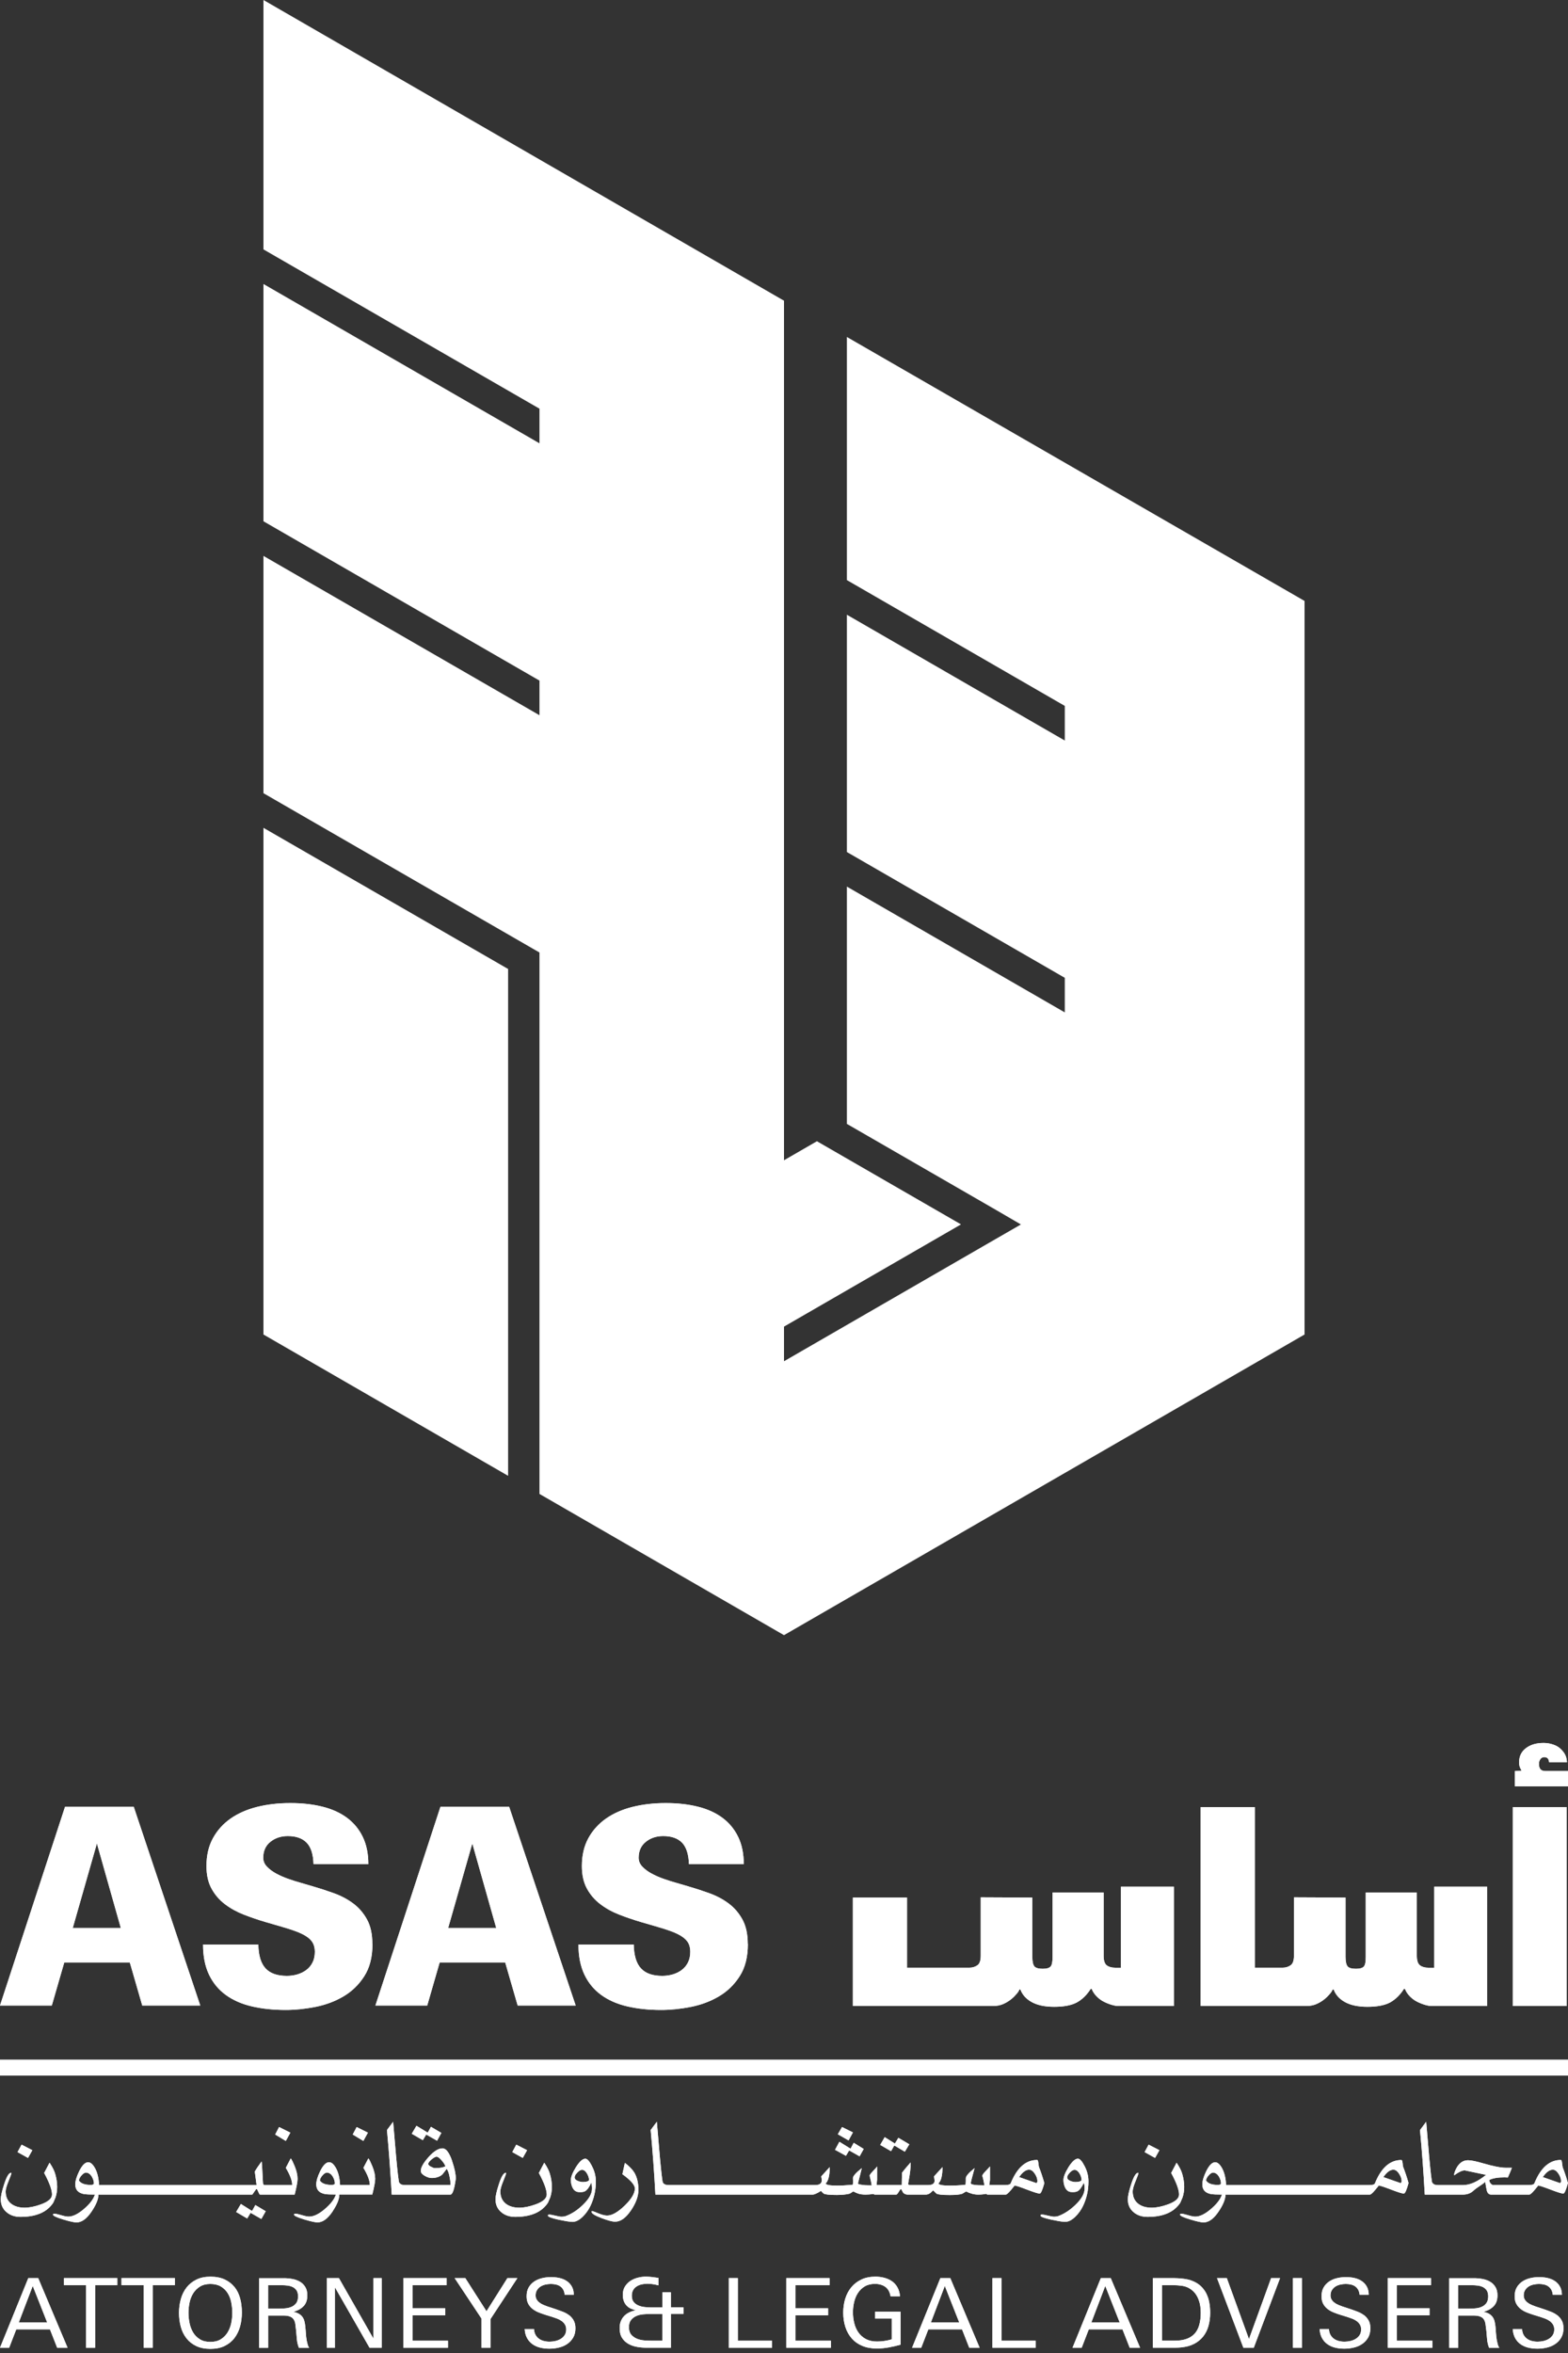 <svg width="100" height="150" viewBox="0 0 100 150" fill="none" xmlns="http://www.w3.org/2000/svg">
<rect x="0" y="0" width="100" height="150" fill="#333333" stroke="none"/>
<g clip-path="url(#clip0_345_23089)">
<path d="M1.311 141.323C2.309 141.323 3.004 141.02 3.397 140.418C3.441 140.311 3.488 140.202 3.537 140.09C3.611 139.879 3.646 139.651 3.646 139.411C3.646 139.146 3.604 138.87 3.52 138.581C3.462 138.379 3.344 138.142 3.16 137.87L2.816 138.523C3.151 139.142 3.318 139.6 3.318 139.897C3.318 140.146 3.081 140.355 2.606 140.527C2.221 140.667 1.874 140.737 1.567 140.737C1.216 140.737 0.932 140.653 0.716 140.488C0.479 140.304 0.36 140.041 0.36 139.7C0.36 139.562 0.421 139.346 0.544 139.046C0.667 138.746 0.728 138.577 0.728 138.535C0.728 138.521 0.723 138.514 0.711 138.509C0.57 138.509 0.421 138.756 0.263 139.249C0.121 139.681 0.051 140 0.051 140.202C0.051 140.548 0.177 140.825 0.428 141.032C0.66 141.225 0.953 141.323 1.311 141.323Z" fill="white"/>
<path d="M2.062 137.072L1.377 136.719L1.118 137.193L1.786 137.565L2.062 137.072Z" fill="white"/>
<path d="M16.09 139.9C16.09 139.9 16.141 139.839 16.218 139.721C16.295 139.6 16.343 139.542 16.362 139.542C16.383 139.542 16.409 139.577 16.436 139.644C16.469 139.723 16.49 139.767 16.495 139.772C16.499 139.776 16.515 139.804 16.534 139.851C16.546 139.883 16.567 139.9 16.599 139.9H18.794C18.917 139.404 18.978 139.072 18.978 138.902C18.978 138.665 18.917 138.395 18.794 138.093C18.703 137.87 18.622 137.702 18.545 137.591C18.392 137.879 18.287 138.081 18.227 138.198C18.499 138.649 18.636 139.014 18.636 139.295H16.867C16.804 139.295 16.771 139.237 16.769 139.121C16.727 138.235 16.699 137.791 16.683 137.791C16.492 138.047 16.348 138.26 16.25 138.435L16.364 139.295H6.317C6.296 138.846 6.208 138.484 6.052 138.207C5.913 137.963 5.771 137.84 5.622 137.84C5.429 137.84 5.239 138.03 5.05 138.412C4.885 138.753 4.801 139.032 4.801 139.253C4.801 139.604 4.997 139.811 5.39 139.874C5.497 139.89 5.718 139.9 6.052 139.9C5.962 140.19 5.731 140.495 5.362 140.811C4.98 141.141 4.643 141.306 4.353 141.306C4.243 141.306 4.088 141.276 3.885 141.213C3.683 141.153 3.543 141.123 3.467 141.123C3.409 141.123 3.381 141.141 3.381 141.181C3.381 141.258 3.602 141.36 4.043 141.492C4.455 141.616 4.734 141.676 4.88 141.676C5.215 141.676 5.541 141.437 5.857 140.958C6.138 140.534 6.278 140.183 6.278 139.902H16.092L16.09 139.9ZM5.797 139.286C5.406 139.286 5.152 139.193 5.036 139.005C5.036 138.912 5.092 138.802 5.201 138.677C5.311 138.551 5.413 138.493 5.501 138.5C5.65 138.514 5.776 138.609 5.873 138.786C5.95 138.928 5.987 139.06 5.987 139.186C5.987 139.251 5.922 139.284 5.794 139.284L5.797 139.286Z" fill="white"/>
<path d="M16.946 140.962L16.285 140.569L16.076 140.948L15.362 140.5L15.06 141.011L15.764 141.425L15.981 141.065L16.667 141.457L16.946 140.962Z" fill="white"/>
<path d="M18.517 135.954L17.799 135.596L17.55 136.072L18.227 136.482L18.517 135.954Z" fill="white"/>
<path d="M21.222 140.953C21.503 140.53 21.642 140.179 21.642 139.897H23.744C23.868 139.402 23.928 139.07 23.928 138.9C23.928 138.663 23.868 138.393 23.744 138.091C23.654 137.867 23.572 137.7 23.496 137.588C23.342 137.877 23.238 138.079 23.177 138.195C23.449 138.646 23.586 139.011 23.586 139.293H21.687C21.666 138.844 21.577 138.481 21.422 138.205C21.282 137.96 21.14 137.837 20.991 137.837C20.799 137.837 20.608 138.028 20.419 138.409C20.254 138.751 20.171 139.03 20.171 139.251C20.171 139.602 20.366 139.809 20.759 139.872C20.866 139.888 21.087 139.897 21.422 139.897C21.331 140.188 21.101 140.492 20.731 140.809C20.35 141.139 20.013 141.304 19.722 141.304C19.613 141.304 19.457 141.274 19.255 141.211C19.052 141.151 18.913 141.12 18.836 141.12C18.778 141.12 18.75 141.139 18.75 141.178C18.75 141.255 18.971 141.357 19.413 141.49C19.824 141.613 20.103 141.674 20.25 141.674C20.584 141.674 20.91 141.434 21.226 140.955L21.222 140.953ZM21.163 139.286C20.773 139.286 20.519 139.193 20.403 139.004C20.403 138.911 20.459 138.802 20.568 138.677C20.677 138.551 20.78 138.493 20.868 138.5C21.017 138.514 21.143 138.609 21.24 138.786C21.317 138.928 21.354 139.06 21.354 139.186C21.354 139.251 21.289 139.283 21.161 139.283L21.163 139.286Z" fill="white"/>
<path d="M23.463 135.954L22.747 135.596L22.496 136.072L23.172 136.482L23.463 135.954Z" fill="white"/>
<path d="M28.841 137.774C28.655 137.23 28.451 136.956 28.227 136.954C27.962 136.951 27.662 137.14 27.323 137.521C27.002 137.884 26.839 138.172 26.837 138.384C26.834 138.505 26.923 138.614 27.102 138.714C27.26 138.802 27.404 138.844 27.532 138.844C27.811 138.844 28.037 138.77 28.211 138.619L28.492 138.258C28.567 138.372 28.622 138.521 28.66 138.707C28.711 138.944 28.736 139.139 28.736 139.293H25.83C25.674 139.293 25.567 139.263 25.512 139.2C25.484 139.172 25.467 139.153 25.458 139.142C25.423 139.067 25.358 138.526 25.265 137.516L25.072 135.259C24.895 135.498 24.765 135.675 24.679 135.786C24.802 137.089 24.902 138.46 24.981 139.9H28.725C28.864 139.9 28.978 139.563 29.069 138.886C29.069 138.598 28.992 138.226 28.836 137.774H28.841ZM27.806 138.216C27.718 138.216 27.658 138.207 27.623 138.191L27.423 138.093C27.341 138.035 27.302 137.979 27.309 137.926C27.334 137.849 27.404 137.763 27.52 137.663C27.637 137.565 27.737 137.507 27.818 137.486C27.909 137.475 28.023 137.554 28.165 137.719C28.288 137.861 28.369 137.986 28.409 138.098C28.26 138.174 28.058 138.212 27.804 138.212L27.806 138.216Z" fill="white"/>
<path d="M27.183 136.075L27.874 136.468L28.148 135.97L27.483 135.58L27.279 135.954L26.56 135.515L26.26 136.024L26.965 136.433L27.183 136.075Z" fill="white"/>
<path d="M33.615 137.072L32.926 136.719L32.671 137.193L33.338 137.565L33.615 137.072Z" fill="white"/>
<path d="M32.861 141.323C33.859 141.323 34.554 141.02 34.947 140.418C34.991 140.311 35.038 140.202 35.087 140.09C35.161 139.879 35.196 139.651 35.196 139.411C35.196 139.146 35.154 138.87 35.07 138.581C35.012 138.379 34.894 138.142 34.71 137.87L34.366 138.523C34.7 139.142 34.868 139.6 34.868 139.897C34.868 140.146 34.631 140.355 34.156 140.527C33.77 140.667 33.424 140.737 33.117 140.737C32.766 140.737 32.482 140.653 32.266 140.488C32.029 140.304 31.91 140.041 31.91 139.7C31.91 139.562 31.971 139.346 32.094 139.046C32.217 138.746 32.278 138.577 32.278 138.535C32.278 138.521 32.273 138.514 32.261 138.509C32.12 138.509 31.968 138.756 31.813 139.249C31.671 139.681 31.601 140 31.601 140.202C31.601 140.548 31.727 140.825 31.978 141.032C32.21 141.225 32.503 141.323 32.861 141.323Z" fill="white"/>
<path d="M37.749 138.077C37.591 137.77 37.451 137.614 37.33 137.614C37.156 137.614 36.954 137.798 36.723 138.165C36.51 138.514 36.405 138.786 36.407 138.979C36.41 139.158 36.444 139.318 36.514 139.458C36.602 139.632 36.726 139.725 36.886 139.739C37.075 139.755 37.214 139.739 37.305 139.69C37.444 139.614 37.579 139.432 37.707 139.146C37.739 139.242 37.756 139.365 37.756 139.514C37.761 139.828 37.572 140.169 37.188 140.544C36.835 140.888 36.465 141.13 36.084 141.271C36.007 141.299 35.921 141.313 35.821 141.313C35.731 141.313 35.598 141.29 35.421 141.246C35.245 141.202 35.114 141.178 35.028 141.178C34.97 141.178 34.942 141.199 34.942 141.239C34.942 141.316 35.168 141.402 35.621 141.502C35.977 141.578 36.258 141.625 36.458 141.641C36.686 141.66 36.923 141.548 37.17 141.306C37.365 141.113 37.526 140.89 37.649 140.637C37.884 140.151 38 139.628 38 139.063C38 138.725 37.916 138.395 37.746 138.077H37.749ZM37.198 139.102C37.086 139.102 36.975 139.081 36.868 139.037C36.726 138.984 36.651 138.907 36.647 138.811C36.644 138.723 36.7 138.621 36.819 138.498C36.935 138.377 37.037 138.319 37.126 138.323C37.247 138.328 37.351 138.412 37.444 138.572C37.526 138.718 37.568 138.856 37.568 138.986C37.507 139.063 37.384 139.1 37.2 139.1L37.198 139.102Z" fill="white"/>
<path d="M40.204 140.962C40.544 140.476 40.716 140.023 40.716 139.597C40.716 139.172 40.627 138.786 40.451 138.493C40.332 138.302 40.134 138.098 39.853 137.879C39.776 138.23 39.723 138.472 39.693 138.602C40.225 138.986 40.49 139.291 40.49 139.514C40.49 139.821 40.272 140.186 39.837 140.607C39.4 141.027 39.028 141.239 38.716 141.239C38.574 141.239 38.386 141.19 38.153 141.095C37.921 141 37.795 140.951 37.774 140.951C37.742 140.951 37.726 140.967 37.726 140.999C37.726 141.106 37.942 141.241 38.372 141.404C38.772 141.553 39.058 141.63 39.225 141.63C39.567 141.63 39.893 141.406 40.202 140.96L40.204 140.962Z" fill="white"/>
<path d="M54.395 135.938L53.702 135.596L53.432 136.056L54.118 136.449L54.395 135.938Z" fill="white"/>
<path d="M54.155 137.086L54.82 137.463L55.083 136.993L54.446 136.6L54.246 136.977L53.532 136.535L53.255 137.047L53.95 137.43L54.155 137.086Z" fill="white"/>
<path d="M57.034 136.77L57.706 137.168L57.992 136.696L57.294 136.282L57.073 136.649L56.422 136.24L56.136 136.735L56.827 137.135L57.034 136.77Z" fill="white"/>
<path d="M66.602 139.163C66.483 138.753 66.369 138.412 66.257 138.133C66.248 138.1 66.237 138.005 66.216 137.847C66.204 137.747 66.181 137.695 66.141 137.695C65.418 137.695 64.858 138.191 64.458 139.184C64.428 139.258 64.311 139.293 64.107 139.293H63.093C63.093 139.256 63.1 139.197 63.114 139.123C63.128 139.049 63.135 138.993 63.135 138.958V138.107C63.111 138.14 63.021 138.24 62.86 138.405C62.719 138.553 62.649 138.649 62.649 138.691V138.716C62.693 138.849 62.737 139.049 62.784 139.314C62.202 139.314 61.912 139.27 61.912 139.179C61.912 139.116 61.993 138.795 62.154 138.214C61.779 138.512 61.593 138.73 61.593 138.867V139.06C61.593 139.204 61.582 139.277 61.561 139.277H61.551C61.228 139.311 60.903 139.33 60.579 139.33C60.126 139.33 59.882 139.286 59.845 139.195C60.019 139.035 60.107 138.686 60.107 138.149L59.568 138.739C59.568 138.77 59.575 138.814 59.587 138.874C59.598 138.935 59.605 138.979 59.605 139.009C59.605 139.2 59.468 139.295 59.191 139.295H58.038C57.964 139.295 57.924 139.272 57.919 139.225C57.917 139.221 57.924 139.16 57.945 139.051C58.036 138.556 58.08 138.181 58.08 137.926C58.08 137.886 58.078 137.863 58.071 137.856C57.843 138.112 57.661 138.328 57.526 138.507L57.51 139.293H55.904C55.904 139.256 55.908 139.197 55.92 139.123C55.931 139.049 55.936 138.993 55.936 138.958V138.107C55.906 138.158 55.808 138.27 55.641 138.442C55.504 138.584 55.446 138.674 55.466 138.716C55.534 138.991 55.576 139.19 55.592 139.314C55.25 139.314 55.025 139.3 54.913 139.27C54.785 139.26 54.72 139.232 54.72 139.179C54.836 138.709 54.918 138.388 54.962 138.214C54.576 138.516 54.385 138.735 54.395 138.867C54.404 139.016 54.404 139.125 54.399 139.191C54.395 139.26 54.381 139.29 54.362 139.277C53.995 139.311 53.667 139.33 53.381 139.33C52.934 139.33 52.69 139.286 52.653 139.195C52.827 139.035 52.916 138.686 52.916 138.149L52.376 138.739L52.404 138.923C52.437 139.17 52.302 139.293 52 139.293H42.648C42.492 139.293 42.385 139.263 42.329 139.2C42.301 139.172 42.285 139.153 42.276 139.142C42.241 139.067 42.176 138.526 42.083 137.516L41.89 135.259C41.713 135.498 41.583 135.675 41.497 135.786C41.62 137.089 41.72 138.46 41.799 139.9H51.846C51.909 139.9 52.025 139.855 52.193 139.765C52.279 139.718 52.33 139.686 52.351 139.662C52.432 139.746 52.493 139.807 52.528 139.835C52.616 139.895 52.895 139.925 53.367 139.925C53.69 139.925 53.962 139.897 54.181 139.844C54.218 139.828 54.267 139.8 54.322 139.76C54.378 139.721 54.411 139.702 54.422 139.702C54.553 139.767 54.657 139.814 54.734 139.839C54.862 139.881 55.018 139.902 55.204 139.902C55.369 139.902 55.538 139.888 55.706 139.86L55.771 139.902H57.161C57.196 139.902 57.25 139.842 57.32 139.723C57.389 139.602 57.436 139.544 57.459 139.544C57.473 139.549 57.499 139.593 57.538 139.669C57.575 139.749 57.61 139.8 57.641 139.821C57.722 139.874 57.803 139.902 57.882 139.902H59.042C59.159 139.902 59.268 139.858 59.37 139.767C59.433 139.709 59.48 139.665 59.512 139.632C59.626 139.746 59.696 139.816 59.721 139.837C59.8 139.897 60.082 139.928 60.568 139.928C60.961 139.928 61.228 139.9 61.372 139.846C61.472 139.788 61.554 139.742 61.614 139.702C61.877 139.835 62.133 139.902 62.386 139.902C62.567 139.902 62.739 139.886 62.898 139.853L62.963 139.902H64.137C64.2 139.902 64.311 139.807 64.472 139.614C64.632 139.421 64.709 139.325 64.704 139.325C64.781 139.325 65.041 139.411 65.488 139.581C65.934 139.751 66.206 139.837 66.306 139.837C66.383 139.837 66.483 139.614 66.604 139.167L66.602 139.163ZM66.074 139.163L64.995 138.786C65.218 138.463 65.437 138.305 65.648 138.316C65.776 138.321 65.897 138.414 66.009 138.591C66.109 138.749 66.16 138.898 66.16 139.037C66.16 139.121 66.132 139.163 66.074 139.163Z" fill="white"/>
<path d="M69.066 140.634C69.301 140.148 69.417 139.625 69.417 139.06C69.417 138.723 69.334 138.393 69.164 138.074C69.006 137.767 68.866 137.612 68.745 137.612C68.571 137.612 68.369 137.795 68.138 138.163C67.925 138.512 67.82 138.784 67.822 138.977C67.825 139.156 67.862 139.316 67.929 139.456C68.018 139.63 68.141 139.723 68.301 139.737C68.49 139.753 68.629 139.737 68.72 139.688C68.859 139.611 68.992 139.43 69.122 139.144C69.155 139.239 69.171 139.363 69.171 139.511C69.175 139.825 68.987 140.167 68.603 140.541C68.25 140.885 67.88 141.127 67.499 141.269C67.422 141.297 67.336 141.311 67.236 141.311C67.146 141.311 67.013 141.288 66.836 141.244C66.66 141.199 66.529 141.176 66.444 141.176C66.385 141.176 66.357 141.197 66.357 141.237C66.357 141.313 66.583 141.399 67.036 141.499C67.394 141.576 67.674 141.623 67.876 141.639C68.104 141.657 68.341 141.546 68.587 141.304C68.783 141.111 68.943 140.888 69.066 140.634ZM68.613 139.102C68.501 139.102 68.39 139.081 68.28 139.037C68.138 138.984 68.064 138.907 68.059 138.811C68.057 138.723 68.113 138.621 68.231 138.498C68.348 138.377 68.45 138.319 68.538 138.323C68.657 138.328 68.764 138.412 68.857 138.572C68.938 138.718 68.98 138.856 68.98 138.986C68.92 139.063 68.796 139.1 68.613 139.1V139.102Z" fill="white"/>
<path d="M73.942 137.072L73.254 136.719L72.998 137.193L73.665 137.565L73.942 137.072Z" fill="white"/>
<path d="M75.274 140.418C75.319 140.311 75.365 140.202 75.414 140.09C75.488 139.879 75.523 139.651 75.523 139.411C75.523 139.146 75.481 138.87 75.398 138.581C75.34 138.379 75.221 138.142 75.037 137.87L74.693 138.523C75.028 139.142 75.195 139.6 75.195 139.897C75.195 140.146 74.958 140.355 74.484 140.527C74.098 140.667 73.751 140.737 73.445 140.737C73.093 140.737 72.81 140.653 72.594 140.488C72.356 140.304 72.238 140.041 72.238 139.7C72.238 139.562 72.298 139.346 72.421 139.046C72.545 138.746 72.605 138.577 72.605 138.535C72.605 138.521 72.6 138.514 72.589 138.509C72.447 138.509 72.298 138.756 72.14 139.249C71.998 139.681 71.928 140 71.928 140.202C71.928 140.548 72.054 140.825 72.305 141.032C72.538 141.225 72.831 141.323 73.189 141.323C74.186 141.323 74.881 141.02 75.274 140.418Z" fill="white"/>
<path d="M89.532 139.835C89.609 139.835 89.709 139.611 89.83 139.165C89.713 138.756 89.597 138.414 89.486 138.135C89.476 138.102 89.465 138.007 89.444 137.849C89.432 137.749 89.409 137.698 89.369 137.698C88.646 137.698 88.086 138.193 87.686 139.186C87.656 139.26 87.54 139.295 87.335 139.295H78.195C78.174 138.846 78.085 138.484 77.93 138.207C77.79 137.963 77.648 137.84 77.499 137.84C77.306 137.84 77.116 138.03 76.927 138.412C76.762 138.753 76.679 139.032 76.679 139.253C76.679 139.604 76.874 139.811 77.267 139.874C77.374 139.89 77.595 139.9 77.93 139.9C77.839 140.19 77.609 140.495 77.239 140.811C76.858 141.141 76.521 141.306 76.23 141.306C76.121 141.306 75.965 141.276 75.763 141.213C75.56 141.153 75.421 141.123 75.344 141.123C75.286 141.123 75.258 141.141 75.258 141.181C75.258 141.258 75.479 141.36 75.921 141.492C76.332 141.616 76.611 141.676 76.758 141.676C77.093 141.676 77.418 141.437 77.734 140.958C78.016 140.534 78.155 140.183 78.155 139.902H87.361C87.423 139.902 87.535 139.807 87.695 139.614C87.856 139.421 87.935 139.325 87.928 139.325C88.004 139.325 88.265 139.411 88.711 139.581C89.158 139.751 89.43 139.837 89.53 139.837L89.532 139.835ZM77.678 139.286C77.288 139.286 77.034 139.193 76.918 139.004C76.918 138.911 76.974 138.802 77.083 138.677C77.193 138.551 77.293 138.493 77.383 138.5C77.532 138.514 77.658 138.609 77.755 138.786C77.832 138.928 77.869 139.06 77.869 139.186C77.869 139.251 77.804 139.284 77.676 139.284L77.678 139.286ZM88.879 138.316C89.007 138.321 89.128 138.414 89.239 138.591C89.339 138.749 89.39 138.898 89.39 139.037C89.39 139.121 89.362 139.163 89.304 139.163L88.225 138.786C88.449 138.463 88.667 138.305 88.879 138.316Z" fill="white"/>
<path d="M99.656 138.133C99.647 138.1 99.635 138.005 99.614 137.847C99.602 137.747 99.579 137.695 99.54 137.695C98.817 137.695 98.256 138.191 97.856 139.184C97.826 139.258 97.71 139.293 97.505 139.293H95.199L95.133 139.256C95.034 139.186 94.982 139.091 94.982 138.967C95.21 138.856 95.533 138.802 95.952 138.802C96.043 138.802 96.112 138.805 96.163 138.811C96.287 138.537 96.373 138.33 96.422 138.191H96.012C95.713 138.191 95.234 138.095 94.573 137.905C94.136 137.777 93.817 137.712 93.618 137.712C93.266 137.712 92.994 137.935 92.804 138.381C92.76 138.488 92.739 138.574 92.739 138.644C92.743 138.653 92.748 138.66 92.748 138.67C93.029 138.463 93.252 138.358 93.418 138.358L93.745 138.428C94.201 138.523 94.543 138.595 94.775 138.644C94.238 139.079 93.752 139.295 93.315 139.295H91.713C91.557 139.295 91.451 139.265 91.395 139.202C91.367 139.174 91.35 139.156 91.341 139.144C91.306 139.07 91.241 138.528 91.148 137.519L90.955 135.261C90.778 135.5 90.648 135.677 90.562 135.789C90.686 137.091 90.785 138.463 90.865 139.902H93.297C93.583 139.902 93.815 139.811 93.992 139.632C94.066 139.563 94.187 139.472 94.357 139.363C94.527 139.253 94.647 139.163 94.72 139.088C94.764 139.358 94.792 139.521 94.806 139.574C94.843 139.793 94.943 139.902 95.101 139.902H97.528C97.591 139.902 97.703 139.807 97.863 139.614C98.024 139.421 98.103 139.325 98.096 139.325C98.172 139.325 98.433 139.411 98.879 139.581C99.326 139.751 99.598 139.837 99.698 139.837C99.775 139.837 99.874 139.614 99.995 139.167C99.879 138.758 99.763 138.416 99.651 138.137L99.656 138.133ZM99.472 139.163L98.393 138.786C98.617 138.463 98.835 138.305 99.047 138.316C99.175 138.321 99.296 138.414 99.407 138.591C99.507 138.749 99.558 138.898 99.558 139.037C99.558 139.121 99.53 139.163 99.472 139.163Z" fill="white"/>
<path d="M1.804 145.226L0 149.665H0.584L1.037 148.493H3.185L3.646 149.665H4.309L2.437 145.226H1.804ZM1.197 148.056L2.088 145.724L3.009 148.056H1.197Z" fill="white"/>
<path d="M4.076 145.675H5.487V149.665H6.066V145.675H7.485V145.226H4.076V145.675Z" fill="white"/>
<path d="M7.747 145.675H9.159V149.665H9.738V145.675H11.154V145.226H7.747V145.675Z" fill="white"/>
<path d="M14.948 145.789C14.786 145.587 14.576 145.427 14.325 145.31C14.074 145.194 13.772 145.136 13.421 145.136C13.07 145.136 12.779 145.196 12.528 145.32C12.277 145.443 12.068 145.61 11.902 145.819C11.737 146.031 11.614 146.275 11.535 146.557C11.456 146.836 11.416 147.133 11.416 147.442C11.416 147.752 11.456 148.061 11.533 148.338C11.61 148.617 11.73 148.858 11.896 149.068C12.061 149.277 12.268 149.44 12.519 149.558C12.77 149.677 13.07 149.737 13.418 149.737C13.767 149.737 14.067 149.677 14.321 149.554C14.574 149.43 14.783 149.265 14.946 149.054C15.109 148.842 15.23 148.596 15.309 148.314C15.388 148.033 15.425 147.731 15.425 147.412C15.425 147.094 15.388 146.789 15.311 146.51C15.234 146.231 15.116 145.992 14.953 145.789H14.948ZM14.744 148.105C14.697 148.326 14.618 148.526 14.507 148.703C14.395 148.879 14.251 149.021 14.074 149.13C13.895 149.24 13.677 149.293 13.414 149.293C13.151 149.293 12.932 149.24 12.754 149.13C12.574 149.021 12.433 148.879 12.323 148.703C12.214 148.526 12.137 148.328 12.091 148.105C12.044 147.884 12.021 147.661 12.021 147.435C12.021 147.21 12.044 146.994 12.091 146.775C12.137 146.557 12.216 146.359 12.328 146.185C12.44 146.01 12.584 145.868 12.76 145.761C12.94 145.652 13.156 145.599 13.414 145.599C13.672 145.599 13.902 145.652 14.084 145.759C14.262 145.866 14.407 146.005 14.516 146.178C14.625 146.35 14.702 146.545 14.746 146.766C14.79 146.984 14.813 147.21 14.813 147.44C14.813 147.67 14.79 147.889 14.744 148.11V148.105Z" fill="white"/>
<path d="M19.566 149.237C19.534 149.065 19.513 148.903 19.506 148.747C19.496 148.591 19.485 148.44 19.468 148.293C19.457 148.175 19.436 148.066 19.41 147.966C19.385 147.866 19.343 147.777 19.285 147.698C19.227 147.619 19.152 147.554 19.061 147.501C18.968 147.447 18.855 147.405 18.715 147.373C18.985 147.298 19.201 147.18 19.359 147.015C19.52 146.85 19.599 146.619 19.599 146.324C19.599 146.108 19.555 145.929 19.466 145.787C19.378 145.645 19.264 145.533 19.122 145.452C18.98 145.371 18.822 145.313 18.643 145.28C18.464 145.247 18.285 145.231 18.106 145.231H16.523V149.67H17.099V147.612H18.045C18.229 147.612 18.376 147.631 18.48 147.67C18.587 147.71 18.669 147.768 18.722 147.849C18.778 147.928 18.815 148.031 18.834 148.149C18.852 148.27 18.869 148.412 18.885 148.577L18.934 149.13C18.95 149.314 18.994 149.496 19.064 149.67H19.715C19.673 149.612 19.643 149.547 19.624 149.472C19.603 149.398 19.585 149.321 19.568 149.24L19.566 149.237ZM18.236 147.149C18.094 147.166 17.955 147.175 17.815 147.175H17.097V145.678H17.976C18.101 145.678 18.227 145.687 18.35 145.703C18.473 145.719 18.582 145.752 18.683 145.803C18.78 145.854 18.859 145.926 18.92 146.019C18.98 146.112 19.008 146.238 19.008 146.391C19.008 146.566 18.973 146.705 18.901 146.808C18.829 146.91 18.736 146.987 18.622 147.043C18.508 147.098 18.38 147.133 18.238 147.149H18.236Z" fill="white"/>
<path d="M23.819 149.089L21.615 145.226H20.843V149.665H21.363V145.817L23.568 149.665H24.342V145.226H23.819V149.089Z" fill="white"/>
<path d="M26.307 147.598H28.392V147.149H26.307V145.675H28.485V145.226H25.728V149.665H28.571V149.219H26.307V147.598Z" fill="white"/>
<path d="M31.027 147.34L29.676 145.226H28.995L30.708 147.805V149.665H31.285V147.831L32.996 145.226H32.359L31.027 147.34Z" fill="white"/>
<path d="M36.293 147.591C36.175 147.501 36.04 147.426 35.886 147.368C35.735 147.31 35.579 147.252 35.419 147.198L34.914 147.033C34.833 147.005 34.747 146.97 34.656 146.933C34.566 146.896 34.484 146.847 34.41 146.791C34.335 146.736 34.275 146.671 34.228 146.594C34.182 146.517 34.159 146.431 34.159 146.333C34.159 146.203 34.187 146.089 34.245 145.996C34.303 145.903 34.377 145.826 34.468 145.766C34.561 145.708 34.666 145.664 34.782 145.638C34.898 145.613 35.014 145.599 35.128 145.599C35.242 145.599 35.352 145.61 35.454 145.634C35.556 145.657 35.647 145.694 35.728 145.75C35.81 145.806 35.872 145.878 35.921 145.964C35.97 146.052 36 146.159 36.012 146.287H36.596C36.591 146.073 36.547 145.896 36.463 145.752C36.379 145.608 36.27 145.494 36.135 145.406C36 145.317 35.844 145.255 35.672 145.217C35.498 145.18 35.319 145.161 35.135 145.161C34.952 145.161 34.754 145.185 34.568 145.229C34.382 145.273 34.215 145.345 34.07 145.443C33.924 145.541 33.805 145.666 33.717 145.82C33.629 145.973 33.584 146.161 33.584 146.382C33.584 146.575 33.619 146.736 33.691 146.868C33.763 146.998 33.859 147.11 33.977 147.201C34.096 147.291 34.231 147.366 34.382 147.424C34.533 147.482 34.689 147.538 34.849 147.587L35.231 147.703C35.345 147.74 35.456 147.78 35.563 147.821C35.67 147.866 35.763 147.917 35.842 147.977C35.921 148.038 35.986 148.112 36.035 148.196C36.084 148.28 36.109 148.38 36.109 148.493C36.109 148.638 36.077 148.759 36.014 148.856C35.951 148.954 35.868 149.035 35.765 149.098C35.663 149.161 35.549 149.207 35.424 149.235C35.298 149.263 35.175 149.279 35.052 149.279C34.921 149.279 34.796 149.263 34.68 149.233C34.563 149.203 34.459 149.154 34.37 149.089C34.28 149.024 34.208 148.94 34.152 148.84C34.096 148.74 34.066 148.617 34.056 148.475H33.461C33.477 148.705 33.529 148.898 33.617 149.054C33.705 149.212 33.819 149.34 33.961 149.44C34.103 149.54 34.263 149.612 34.447 149.658C34.628 149.703 34.824 149.726 35.033 149.726C35.242 149.726 35.435 149.703 35.635 149.656C35.835 149.61 36.014 149.533 36.17 149.428C36.326 149.324 36.451 149.189 36.551 149.024C36.649 148.858 36.698 148.659 36.698 148.426C36.698 148.226 36.661 148.059 36.586 147.926C36.512 147.794 36.416 147.682 36.298 147.591H36.293Z" fill="white"/>
<path d="M42.783 146.131H42.243V147.096H41.502C41.378 147.096 41.248 147.087 41.106 147.07C40.964 147.054 40.834 147.022 40.713 146.97C40.592 146.919 40.492 146.845 40.413 146.747C40.334 146.65 40.295 146.517 40.295 146.35C40.295 146.203 40.325 146.08 40.383 145.982C40.441 145.885 40.52 145.806 40.616 145.747C40.711 145.689 40.818 145.647 40.937 145.622C41.055 145.596 41.171 145.585 41.29 145.585C41.408 145.585 41.525 145.594 41.643 145.613C41.762 145.631 41.878 145.657 41.997 145.687V145.215C41.862 145.194 41.727 145.175 41.59 145.159C41.453 145.143 41.318 145.134 41.183 145.134C41.02 145.134 40.85 145.154 40.678 145.199C40.506 145.243 40.348 145.31 40.206 145.403C40.065 145.496 39.948 145.617 39.858 145.761C39.767 145.908 39.721 146.08 39.721 146.28C39.721 146.457 39.746 146.603 39.797 146.722C39.848 146.84 39.913 146.938 39.997 147.012C40.078 147.089 40.169 147.145 40.267 147.184C40.364 147.224 40.462 147.254 40.56 147.273C40.413 147.301 40.274 147.345 40.146 147.405C40.018 147.466 39.907 147.54 39.816 147.633C39.723 147.726 39.651 147.838 39.597 147.968C39.544 148.098 39.518 148.249 39.518 148.417C39.518 148.675 39.572 148.884 39.679 149.047C39.786 149.21 39.923 149.335 40.093 149.428C40.262 149.521 40.451 149.582 40.655 149.616C40.862 149.649 41.062 149.665 41.26 149.665H42.785V147.505H43.59V147.094H42.785V146.129L42.783 146.131ZM42.243 149.219H41.592C41.446 149.219 41.285 149.212 41.113 149.2C40.941 149.189 40.781 149.154 40.634 149.096C40.488 149.037 40.362 148.951 40.262 148.838C40.162 148.724 40.111 148.563 40.111 148.359C40.111 148.154 40.155 148.007 40.246 147.896C40.337 147.784 40.448 147.698 40.583 147.64C40.718 147.582 40.864 147.547 41.025 147.533C41.185 147.519 41.337 147.512 41.478 147.512H42.239V149.219H42.243Z" fill="white"/>
<path d="M47.056 145.226H46.477V149.665H49.235V149.219H47.056V145.226Z" fill="white"/>
<path d="M50.728 147.598H52.813V147.149H50.728V145.675H52.906V145.226H50.149V149.665H52.992V149.219H50.728V147.598Z" fill="white"/>
<path d="M55.81 147.805H56.873V149.13C56.717 149.175 56.562 149.21 56.403 149.233C56.245 149.256 56.087 149.268 55.927 149.268C55.657 149.268 55.425 149.217 55.229 149.114C55.034 149.012 54.876 148.875 54.753 148.703C54.629 148.531 54.539 148.331 54.483 148.105C54.425 147.88 54.397 147.647 54.397 147.403C54.397 147.182 54.422 146.963 54.474 146.747C54.525 146.531 54.606 146.338 54.72 146.166C54.834 145.994 54.978 145.854 55.157 145.75C55.336 145.645 55.552 145.594 55.806 145.594C56.059 145.594 56.292 145.659 56.466 145.787C56.641 145.915 56.75 146.115 56.796 146.384H57.399C57.378 146.164 57.324 145.975 57.236 145.817C57.148 145.659 57.033 145.531 56.892 145.431C56.75 145.331 56.589 145.257 56.406 145.208C56.222 145.159 56.031 145.134 55.831 145.134C55.492 145.134 55.192 145.194 54.936 145.315C54.681 145.436 54.467 145.601 54.294 145.808C54.122 146.017 53.992 146.261 53.906 146.538C53.82 146.817 53.778 147.112 53.778 147.428C53.778 147.761 53.825 148.066 53.916 148.347C54.008 148.628 54.143 148.868 54.322 149.072C54.501 149.275 54.722 149.433 54.99 149.544C55.257 149.656 55.564 149.714 55.913 149.714C56.171 149.714 56.427 149.691 56.682 149.644C56.936 149.598 57.189 149.54 57.438 149.47V147.37H55.81V147.805Z" fill="white"/>
<path d="M59.972 145.226L58.168 149.665H58.752L59.205 148.493H61.354L61.814 149.665H62.477L60.605 145.226H59.972ZM59.366 148.056L60.256 145.724L61.177 148.056H59.366Z" fill="white"/>
<path d="M63.87 145.226H63.293V149.665H66.05V149.219H63.87V145.226Z" fill="white"/>
<path d="M70.206 145.226L68.401 149.665H68.985L69.438 148.493H71.587L72.047 149.665H72.71L70.838 145.226H70.206ZM69.599 148.056L70.489 145.724L71.41 148.056H69.599Z" fill="white"/>
<path d="M76.937 146.212C76.849 146.038 76.732 145.882 76.59 145.745C76.446 145.608 76.27 145.496 76.056 145.41C75.877 145.336 75.674 145.287 75.453 145.264C75.233 145.238 75.023 145.226 74.828 145.226H73.526V149.665H74.593C74.716 149.665 74.84 149.665 74.968 149.663C75.093 149.663 75.219 149.654 75.342 149.642C75.66 149.609 75.935 149.533 76.165 149.412C76.395 149.291 76.583 149.135 76.737 148.942C76.888 148.749 77 148.526 77.072 148.27C77.144 148.014 77.179 147.735 77.179 147.433C77.179 147.207 77.16 146.991 77.123 146.784C77.086 146.577 77.023 146.387 76.934 146.212H76.937ZM76.486 148.203C76.425 148.426 76.328 148.612 76.195 148.761C76.063 148.909 75.888 149.023 75.677 149.1C75.463 149.177 75.205 149.216 74.902 149.216H74.105V145.675H74.793C74.991 145.675 75.188 145.689 75.391 145.717C75.593 145.745 75.779 145.819 75.946 145.938C76.07 146.024 76.17 146.124 76.251 146.238C76.332 146.352 76.395 146.475 76.444 146.605C76.493 146.735 76.528 146.873 76.549 147.012C76.57 147.154 76.579 147.293 76.579 147.431C76.579 147.721 76.549 147.977 76.486 148.2V148.203Z" fill="white"/>
<path d="M79.653 149.114L78.241 145.226H77.616L79.297 149.665H79.96L81.636 145.226H81.066L79.653 149.114Z" fill="white"/>
<path d="M83.036 145.226H82.459V149.665H83.036V145.226Z" fill="white"/>
<path d="M86.989 147.591C86.87 147.501 86.735 147.426 86.582 147.368C86.43 147.31 86.275 147.252 86.114 147.198L85.61 147.033C85.528 147.005 85.442 146.97 85.352 146.933C85.261 146.896 85.18 146.847 85.105 146.791C85.031 146.736 84.97 146.671 84.924 146.594C84.877 146.517 84.854 146.431 84.854 146.333C84.854 146.203 84.882 146.089 84.94 145.996C84.998 145.903 85.073 145.826 85.163 145.766C85.256 145.708 85.361 145.664 85.477 145.638C85.593 145.613 85.71 145.599 85.824 145.599C85.938 145.599 86.047 145.61 86.149 145.634C86.251 145.657 86.342 145.694 86.424 145.75C86.503 145.806 86.568 145.878 86.617 145.964C86.665 146.052 86.696 146.159 86.71 146.287H87.293C87.288 146.073 87.244 145.896 87.161 145.752C87.077 145.608 86.968 145.494 86.833 145.406C86.698 145.317 86.542 145.255 86.37 145.217C86.196 145.18 86.017 145.161 85.833 145.161C85.649 145.161 85.452 145.185 85.266 145.229C85.08 145.273 84.912 145.345 84.768 145.443C84.621 145.541 84.503 145.666 84.415 145.82C84.326 145.973 84.282 146.161 84.282 146.382C84.282 146.575 84.317 146.736 84.389 146.868C84.461 146.998 84.556 147.11 84.675 147.201C84.794 147.291 84.928 147.366 85.08 147.424C85.231 147.484 85.386 147.538 85.547 147.587L85.928 147.703C86.042 147.74 86.154 147.78 86.261 147.821C86.368 147.866 86.461 147.917 86.54 147.977C86.619 148.038 86.684 148.112 86.733 148.196C86.782 148.28 86.807 148.38 86.807 148.493C86.807 148.638 86.775 148.759 86.712 148.856C86.649 148.954 86.565 149.035 86.463 149.098C86.361 149.161 86.247 149.207 86.121 149.235C85.996 149.263 85.872 149.279 85.749 149.279C85.619 149.279 85.493 149.263 85.377 149.233C85.261 149.203 85.156 149.154 85.068 149.089C84.977 149.024 84.905 148.94 84.849 148.84C84.794 148.74 84.763 148.617 84.754 148.475H84.159C84.175 148.705 84.226 148.898 84.315 149.054C84.403 149.212 84.517 149.34 84.659 149.44C84.801 149.54 84.961 149.612 85.145 149.658C85.326 149.703 85.521 149.726 85.731 149.726C85.94 149.726 86.13 149.703 86.333 149.656C86.533 149.61 86.712 149.533 86.868 149.428C87.023 149.324 87.151 149.189 87.249 149.024C87.347 148.858 87.395 148.659 87.395 148.426C87.395 148.226 87.358 148.059 87.284 147.926C87.209 147.794 87.114 147.682 86.996 147.591H86.989Z" fill="white"/>
<path d="M89.084 147.598H91.171V147.149H89.084V145.675H91.262V145.226H88.507V149.665H91.348V149.219H89.084V147.598Z" fill="white"/>
<path d="M95.468 149.237C95.436 149.065 95.415 148.903 95.408 148.747C95.398 148.591 95.387 148.44 95.371 148.293C95.359 148.175 95.338 148.066 95.312 147.966C95.287 147.866 95.243 147.777 95.187 147.698C95.129 147.619 95.054 147.554 94.964 147.501C94.871 147.447 94.757 147.405 94.617 147.373C94.887 147.298 95.103 147.18 95.261 147.015C95.422 146.85 95.501 146.619 95.501 146.324C95.501 146.108 95.457 145.929 95.368 145.787C95.28 145.645 95.166 145.533 95.024 145.452C94.882 145.371 94.724 145.313 94.545 145.28C94.366 145.247 94.187 145.231 94.008 145.231H92.425V149.67H93.001V147.612H93.948C94.131 147.612 94.278 147.631 94.385 147.67C94.492 147.71 94.573 147.768 94.627 147.849C94.682 147.928 94.72 148.031 94.738 148.149C94.757 148.27 94.773 148.412 94.792 148.577C94.808 148.761 94.824 148.944 94.841 149.13C94.857 149.314 94.899 149.496 94.968 149.67H95.619C95.578 149.612 95.547 149.547 95.526 149.472C95.505 149.398 95.487 149.321 95.471 149.24L95.468 149.237ZM94.138 147.149C93.996 147.166 93.857 147.175 93.718 147.175H92.999V145.678H93.878C94.004 145.678 94.129 145.687 94.252 145.703C94.376 145.719 94.485 145.752 94.585 145.803C94.682 145.854 94.761 145.926 94.822 146.019C94.88 146.112 94.91 146.238 94.91 146.391C94.91 146.566 94.875 146.705 94.803 146.808C94.731 146.91 94.638 146.987 94.524 147.043C94.41 147.098 94.282 147.133 94.141 147.149H94.138Z" fill="white"/>
<path d="M99.309 147.591C99.191 147.501 99.056 147.426 98.903 147.368C98.751 147.31 98.596 147.252 98.435 147.198L97.931 147.033C97.849 147.005 97.763 146.97 97.672 146.933C97.582 146.894 97.501 146.847 97.426 146.791C97.352 146.736 97.291 146.671 97.245 146.594C97.198 146.517 97.175 146.431 97.175 146.333C97.175 146.203 97.203 146.089 97.261 145.996C97.319 145.903 97.394 145.826 97.484 145.766C97.577 145.708 97.682 145.664 97.798 145.638C97.914 145.613 98.031 145.599 98.145 145.599C98.258 145.599 98.368 145.61 98.47 145.634C98.572 145.657 98.663 145.694 98.742 145.75C98.821 145.806 98.886 145.878 98.935 145.964C98.984 146.052 99.014 146.159 99.028 146.287H99.612C99.607 146.073 99.563 145.896 99.479 145.752C99.395 145.608 99.286 145.494 99.151 145.406C99.016 145.317 98.861 145.255 98.689 145.217C98.514 145.18 98.335 145.161 98.151 145.161C97.968 145.161 97.77 145.185 97.584 145.229C97.398 145.273 97.231 145.345 97.087 145.443C96.94 145.541 96.822 145.666 96.733 145.82C96.645 145.973 96.598 146.161 96.598 146.382C96.598 146.575 96.633 146.736 96.705 146.868C96.777 146.998 96.873 147.11 96.991 147.201C97.11 147.291 97.245 147.366 97.396 147.424C97.547 147.484 97.703 147.538 97.863 147.587L98.245 147.703C98.359 147.74 98.47 147.78 98.577 147.821C98.684 147.866 98.777 147.917 98.856 147.977C98.935 148.038 99 148.112 99.049 148.196C99.098 148.28 99.123 148.38 99.123 148.493C99.123 148.638 99.091 148.759 99.028 148.856C98.965 148.954 98.882 149.035 98.779 149.098C98.677 149.161 98.563 149.207 98.438 149.235C98.312 149.263 98.189 149.279 98.066 149.279C97.935 149.279 97.81 149.263 97.694 149.233C97.577 149.203 97.473 149.154 97.384 149.089C97.293 149.024 97.222 148.94 97.166 148.84C97.11 148.74 97.08 148.617 97.07 148.475H96.475C96.491 148.705 96.545 148.898 96.631 149.054C96.719 149.212 96.833 149.34 96.975 149.44C97.117 149.54 97.277 149.612 97.461 149.658C97.642 149.703 97.838 149.726 98.047 149.726C98.256 149.726 98.449 149.703 98.649 149.656C98.849 149.61 99.028 149.533 99.184 149.428C99.34 149.324 99.468 149.189 99.565 149.024C99.663 148.858 99.712 148.659 99.712 148.426C99.712 148.226 99.674 148.059 99.6 147.926C99.526 147.794 99.43 147.682 99.312 147.591H99.309Z" fill="white"/>
<path d="M9.073 127.851L8.278 125.1H4.099L3.304 127.851H0L4.146 115.185H8.531L12.772 127.851H9.07H9.073ZM6.18 117.515L4.639 122.91H7.706L6.18 117.515Z" fill="white"/>
<path d="M23.754 123.928C23.754 124.758 23.579 125.444 23.228 125.986C22.879 126.53 22.433 126.958 21.894 127.274C21.354 127.59 20.757 127.811 20.105 127.939C19.454 128.067 18.827 128.132 18.222 128.132C17.427 128.132 16.709 128.055 16.062 127.904C15.416 127.753 14.862 127.511 14.402 127.176C13.942 126.844 13.584 126.411 13.33 125.881C13.077 125.349 12.949 124.712 12.949 123.963H16.476C16.485 124.651 16.639 125.158 16.934 125.479C17.229 125.8 17.683 125.96 18.294 125.96C18.527 125.96 18.75 125.928 18.966 125.865C19.183 125.8 19.375 125.705 19.543 125.577C19.713 125.449 19.843 125.288 19.938 125.095C20.034 124.902 20.08 124.677 20.08 124.421C20.08 124.212 20.04 124.03 19.961 123.877C19.882 123.726 19.752 123.589 19.573 123.465C19.394 123.342 19.164 123.228 18.883 123.124C18.604 123.019 18.257 122.907 17.846 122.791L16.941 122.528C16.464 122.389 16.004 122.231 15.553 122.056C15.104 121.882 14.702 121.659 14.348 121.391C13.995 121.124 13.709 120.794 13.493 120.401C13.277 120.01 13.167 119.529 13.167 118.955C13.167 118.278 13.305 117.687 13.579 117.185C13.853 116.683 14.23 116.267 14.704 115.932C15.181 115.599 15.744 115.351 16.395 115.188C17.046 115.025 17.75 114.944 18.513 114.944C19.276 114.944 19.945 115.02 20.559 115.172C21.173 115.323 21.696 115.56 22.128 115.881C22.561 116.202 22.898 116.609 23.135 117.099C23.372 117.59 23.491 118.169 23.491 118.834H19.996C19.975 118.204 19.829 117.748 19.555 117.467C19.28 117.185 18.88 117.046 18.352 117.046C17.92 117.046 17.55 117.169 17.246 117.413C16.941 117.657 16.788 117.997 16.788 118.429C16.788 118.638 16.864 118.827 17.018 118.989C17.171 119.152 17.364 119.299 17.597 119.427C17.829 119.554 18.085 119.668 18.366 119.768C18.645 119.868 18.913 119.952 19.166 120.022L19.943 120.25C20.387 120.378 20.836 120.524 21.289 120.687C21.742 120.85 22.154 121.066 22.517 121.336C22.882 121.605 23.177 121.947 23.405 122.361C23.633 122.775 23.747 123.298 23.747 123.928H23.754Z" fill="white"/>
<path d="M33.015 127.851L32.219 125.1H28.041L27.246 127.851H23.942L28.088 115.185H32.473L36.714 127.851H33.012H33.015ZM30.122 117.515L28.581 122.91H31.648L30.122 117.515Z" fill="white"/>
<path d="M47.696 123.928C47.696 124.758 47.521 125.444 47.17 125.986C46.822 126.53 46.375 126.958 45.836 127.274C45.296 127.59 44.699 127.811 44.048 127.939C43.397 128.067 42.769 128.132 42.164 128.132C41.369 128.132 40.648 128.055 40.004 127.904C39.358 127.753 38.804 127.511 38.344 127.176C37.884 126.844 37.526 126.411 37.272 125.881C37.019 125.349 36.891 124.712 36.891 123.963H40.418C40.43 124.651 40.581 125.158 40.876 125.479C41.172 125.8 41.625 125.96 42.236 125.96C42.469 125.96 42.692 125.928 42.908 125.865C43.125 125.8 43.318 125.705 43.485 125.577C43.655 125.449 43.785 125.288 43.88 125.095C43.976 124.902 44.022 124.677 44.022 124.421C44.022 124.212 43.983 124.03 43.904 123.877C43.825 123.726 43.694 123.589 43.515 123.465C43.336 123.342 43.106 123.228 42.825 123.124C42.546 123.019 42.199 122.907 41.788 122.791L40.883 122.528C40.407 122.389 39.946 122.231 39.495 122.056C39.046 121.882 38.644 121.659 38.291 121.391C37.937 121.124 37.651 120.794 37.435 120.401C37.219 120.01 37.109 119.529 37.109 118.955C37.109 118.278 37.247 117.687 37.521 117.185C37.795 116.683 38.172 116.267 38.646 115.932C39.123 115.599 39.686 115.351 40.337 115.188C40.988 115.025 41.692 114.944 42.455 114.944C43.218 114.944 43.887 115.02 44.501 115.172C45.115 115.323 45.638 115.56 46.071 115.881C46.503 116.202 46.84 116.609 47.077 117.099C47.315 117.59 47.433 118.169 47.433 118.834H43.938C43.917 118.204 43.769 117.748 43.497 117.467C43.222 117.185 42.822 117.046 42.294 117.046C41.862 117.046 41.492 117.169 41.188 117.413C40.883 117.657 40.73 117.997 40.73 118.429C40.73 118.638 40.806 118.827 40.96 118.989C41.113 119.152 41.306 119.299 41.539 119.427C41.771 119.554 42.027 119.668 42.309 119.768C42.587 119.868 42.855 119.952 43.108 120.022L43.885 120.25C44.329 120.378 44.778 120.524 45.231 120.687C45.685 120.85 46.096 121.066 46.459 121.336C46.824 121.605 47.119 121.947 47.347 122.361C47.575 122.775 47.689 123.298 47.689 123.928H47.696Z" fill="white"/>
<path d="M91.469 125.44H91.088C90.874 125.44 90.69 125.388 90.558 125.286C90.425 125.184 90.36 124.979 90.36 124.689V120.645H87.102V124.756C87.102 125.047 87.07 125.251 86.986 125.354C86.902 125.456 86.737 125.507 86.475 125.507C86.212 125.507 86.028 125.456 85.945 125.354C85.861 125.251 85.812 125.047 85.812 124.756V120.968L82.522 120.952V124.67C82.522 124.977 82.457 125.181 82.308 125.284C82.159 125.386 81.994 125.437 81.813 125.437H80.027V115.2H76.572V127.876H80.838C80.838 127.876 80.843 127.876 80.848 127.876C80.852 127.876 80.852 127.876 80.857 127.876H83.338C83.552 127.876 83.752 127.841 83.95 127.758C84.147 127.672 84.312 127.569 84.461 127.451C84.61 127.332 84.726 127.211 84.824 127.093C84.924 126.974 84.972 126.888 84.989 126.821H85.054C85.17 127.144 85.4 127.418 85.765 127.623C86.128 127.827 86.609 127.93 87.205 127.93C87.8 127.93 88.295 127.844 88.644 127.658C88.99 127.469 89.288 127.181 89.537 126.788H89.602C89.667 126.958 89.767 127.111 89.9 127.249C90.032 127.386 90.181 127.504 90.346 127.59C90.511 127.676 90.676 127.744 90.841 127.795C91.006 127.846 91.171 127.881 91.32 127.881H94.843V120.273H91.469V125.442V125.44Z" fill="white"/>
<path d="M99.916 115.202H96.477V127.879H99.916V115.202Z" fill="white"/>
<path d="M98.544 112.9C98.279 112.9 98.147 112.747 98.147 112.456C98.147 112.319 98.18 112.216 98.247 112.133C98.312 112.047 98.396 112.014 98.479 112.014C98.677 112.014 98.777 112.116 98.793 112.337H99.935C99.919 112.116 99.87 111.928 99.77 111.775C99.67 111.621 99.556 111.503 99.423 111.4C99.291 111.298 99.126 111.231 98.944 111.179C98.763 111.128 98.598 111.112 98.433 111.112C97.987 111.112 97.624 111.214 97.326 111.435C97.028 111.656 96.88 111.963 96.88 112.356C96.88 112.458 96.896 112.561 96.928 112.647C96.961 112.733 96.994 112.8 97.028 112.851V112.886L96.615 112.902V113.874H100.005V112.902H98.549L98.544 112.9Z" fill="white"/>
<path d="M71.494 125.439H71.112C70.898 125.439 70.715 125.388 70.582 125.286C70.45 125.184 70.385 124.979 70.385 124.688V120.645H67.127V124.756C67.127 125.046 67.094 125.251 67.011 125.353C66.927 125.456 66.762 125.507 66.499 125.507C66.237 125.507 66.053 125.456 65.969 125.353C65.885 125.251 65.837 125.046 65.837 124.756V120.968L62.547 120.952V124.67C62.547 124.977 62.481 125.181 62.333 125.284C62.184 125.386 62.019 125.437 61.837 125.437H57.847V120.968H54.392V127.876H60.861C60.861 127.876 60.865 127.876 60.87 127.876C60.875 127.876 60.875 127.876 60.879 127.876H63.36C63.574 127.876 63.774 127.841 63.972 127.758C64.169 127.672 64.335 127.569 64.483 127.451C64.632 127.332 64.748 127.211 64.846 127.093C64.946 126.974 64.995 126.888 65.011 126.821H65.076C65.192 127.144 65.423 127.418 65.788 127.623C66.15 127.827 66.632 127.93 67.227 127.93C67.822 127.93 68.317 127.844 68.666 127.658C69.013 127.469 69.31 127.181 69.559 126.788H69.624C69.689 126.958 69.789 127.111 69.922 127.248C70.054 127.386 70.203 127.504 70.368 127.59C70.533 127.676 70.698 127.744 70.864 127.795C71.029 127.846 71.194 127.881 71.343 127.881H74.865V120.273H71.491V125.442L71.494 125.439Z" fill="white"/>
<path d="M0 131.806H100" stroke="white" stroke-width="1" stroke-miterlimit="10"/>
<path d="M1.311 141.323C2.309 141.323 3.004 141.02 3.397 140.418C3.441 140.311 3.488 140.202 3.537 140.09C3.611 139.879 3.646 139.651 3.646 139.411C3.646 139.146 3.604 138.87 3.52 138.581C3.462 138.379 3.344 138.142 3.16 137.87L2.816 138.523C3.151 139.142 3.318 139.6 3.318 139.897C3.318 140.146 3.081 140.355 2.606 140.528C2.221 140.667 1.874 140.737 1.567 140.737C1.216 140.737 0.932 140.653 0.716 140.488C0.479 140.304 0.36 140.042 0.36 139.7C0.36 139.563 0.421 139.346 0.544 139.046C0.667 138.746 0.728 138.577 0.728 138.535C0.728 138.521 0.723 138.514 0.711 138.509C0.57 138.509 0.421 138.756 0.263 139.249C0.121 139.681 0.051 140 0.051 140.202C0.051 140.548 0.177 140.825 0.428 141.032C0.66 141.225 0.953 141.323 1.311 141.323Z" fill="white"/>
<path d="M2.062 137.072L1.377 136.719L1.118 137.193L1.786 137.565L2.062 137.072Z" fill="white"/>
<path d="M16.09 139.9C16.09 139.9 16.141 139.839 16.218 139.721C16.295 139.6 16.343 139.542 16.362 139.542C16.383 139.542 16.409 139.577 16.436 139.644C16.469 139.723 16.49 139.767 16.495 139.772C16.499 139.776 16.515 139.804 16.534 139.851C16.546 139.883 16.567 139.9 16.599 139.9H18.794C18.917 139.404 18.978 139.072 18.978 138.902C18.978 138.665 18.917 138.395 18.794 138.093C18.703 137.87 18.622 137.702 18.545 137.591C18.392 137.879 18.287 138.081 18.227 138.198C18.499 138.649 18.636 139.014 18.636 139.295H16.867C16.804 139.295 16.771 139.237 16.769 139.121C16.727 138.235 16.699 137.791 16.683 137.791C16.492 138.047 16.348 138.26 16.25 138.435L16.364 139.295H6.317C6.296 138.846 6.208 138.484 6.052 138.207C5.913 137.963 5.771 137.84 5.622 137.84C5.429 137.84 5.239 138.03 5.05 138.412C4.885 138.753 4.801 139.032 4.801 139.253C4.801 139.604 4.997 139.811 5.39 139.874C5.497 139.89 5.718 139.9 6.052 139.9C5.962 140.19 5.731 140.495 5.362 140.811C4.98 141.141 4.643 141.306 4.353 141.306C4.243 141.306 4.088 141.276 3.885 141.213C3.683 141.153 3.543 141.123 3.467 141.123C3.409 141.123 3.381 141.141 3.381 141.181C3.381 141.258 3.602 141.36 4.043 141.492C4.455 141.616 4.734 141.676 4.88 141.676C5.215 141.676 5.541 141.437 5.857 140.958C6.138 140.534 6.278 140.183 6.278 139.902H16.092L16.09 139.9ZM5.797 139.286C5.406 139.286 5.152 139.193 5.036 139.005C5.036 138.912 5.092 138.802 5.201 138.677C5.311 138.551 5.413 138.493 5.501 138.5C5.65 138.514 5.776 138.609 5.873 138.786C5.95 138.928 5.987 139.06 5.987 139.186C5.987 139.251 5.922 139.284 5.794 139.284L5.797 139.286Z" fill="white"/>
<path d="M16.946 140.962L16.285 140.569L16.076 140.948L15.362 140.5L15.06 141.011L15.764 141.425L15.981 141.065L16.667 141.457L16.946 140.962Z" fill="white"/>
<path d="M18.517 135.954L17.799 135.596L17.55 136.072L18.227 136.482L18.517 135.954Z" fill="white"/>
<path d="M21.222 140.953C21.503 140.53 21.642 140.179 21.642 139.897H23.744C23.868 139.402 23.928 139.07 23.928 138.9C23.928 138.663 23.868 138.393 23.744 138.091C23.654 137.867 23.572 137.7 23.496 137.588C23.342 137.877 23.238 138.079 23.177 138.195C23.449 138.646 23.586 139.011 23.586 139.293H21.687C21.666 138.844 21.577 138.481 21.422 138.205C21.282 137.96 21.14 137.837 20.991 137.837C20.799 137.837 20.608 138.028 20.419 138.409C20.254 138.751 20.171 139.03 20.171 139.251C20.171 139.602 20.366 139.809 20.759 139.872C20.866 139.888 21.087 139.897 21.422 139.897C21.331 140.188 21.101 140.492 20.731 140.809C20.35 141.139 20.013 141.304 19.722 141.304C19.613 141.304 19.457 141.274 19.255 141.211C19.052 141.151 18.913 141.12 18.836 141.12C18.778 141.12 18.75 141.139 18.75 141.178C18.75 141.255 18.971 141.357 19.413 141.49C19.824 141.613 20.103 141.674 20.25 141.674C20.584 141.674 20.91 141.434 21.226 140.955L21.222 140.953ZM21.163 139.286C20.773 139.286 20.519 139.193 20.403 139.004C20.403 138.911 20.459 138.802 20.568 138.677C20.677 138.551 20.78 138.493 20.868 138.5C21.017 138.514 21.143 138.609 21.24 138.786C21.317 138.928 21.354 139.06 21.354 139.186C21.354 139.251 21.289 139.283 21.161 139.283L21.163 139.286Z" fill="white"/>
<path d="M23.463 135.954L22.747 135.596L22.496 136.072L23.172 136.482L23.463 135.954Z" fill="white"/>
<path d="M28.841 137.774C28.655 137.23 28.451 136.956 28.227 136.954C27.962 136.951 27.662 137.14 27.323 137.521C27.002 137.884 26.839 138.172 26.837 138.384C26.834 138.505 26.923 138.614 27.102 138.714C27.26 138.802 27.404 138.844 27.532 138.844C27.811 138.844 28.037 138.77 28.211 138.619L28.492 138.258C28.567 138.372 28.622 138.521 28.66 138.707C28.711 138.944 28.736 139.139 28.736 139.293H25.83C25.674 139.293 25.567 139.263 25.512 139.2C25.484 139.172 25.467 139.153 25.458 139.142C25.423 139.067 25.358 138.526 25.265 137.516L25.072 135.259C24.895 135.498 24.765 135.675 24.679 135.786C24.802 137.089 24.902 138.46 24.981 139.9H28.725C28.864 139.9 28.978 139.563 29.069 138.886C29.069 138.598 28.992 138.226 28.836 137.774H28.841ZM27.806 138.216C27.718 138.216 27.658 138.207 27.623 138.191L27.423 138.093C27.341 138.035 27.302 137.979 27.309 137.926C27.334 137.849 27.404 137.763 27.52 137.663C27.637 137.565 27.737 137.507 27.818 137.486C27.909 137.475 28.023 137.554 28.165 137.719C28.288 137.861 28.369 137.986 28.409 138.098C28.26 138.174 28.058 138.212 27.804 138.212L27.806 138.216Z" fill="white"/>
<path d="M27.183 136.075L27.874 136.468L28.148 135.97L27.483 135.58L27.279 135.954L26.56 135.515L26.26 136.024L26.965 136.433L27.183 136.075Z" fill="white"/>
<path d="M33.615 137.072L32.926 136.719L32.671 137.193L33.338 137.565L33.615 137.072Z" fill="white"/>
<path d="M32.861 141.323C33.859 141.323 34.554 141.02 34.947 140.418C34.991 140.311 35.038 140.202 35.087 140.09C35.161 139.879 35.196 139.651 35.196 139.411C35.196 139.146 35.154 138.87 35.07 138.581C35.012 138.379 34.894 138.142 34.71 137.87L34.366 138.523C34.7 139.142 34.868 139.6 34.868 139.897C34.868 140.146 34.631 140.355 34.156 140.528C33.77 140.667 33.424 140.737 33.117 140.737C32.766 140.737 32.482 140.653 32.266 140.488C32.029 140.304 31.91 140.042 31.91 139.7C31.91 139.563 31.971 139.346 32.094 139.046C32.217 138.746 32.278 138.577 32.278 138.535C32.278 138.521 32.273 138.514 32.261 138.509C32.12 138.509 31.968 138.756 31.813 139.249C31.671 139.681 31.601 140 31.601 140.202C31.601 140.548 31.727 140.825 31.978 141.032C32.21 141.225 32.503 141.323 32.861 141.323Z" fill="white"/>
<path d="M37.749 138.077C37.591 137.77 37.451 137.614 37.33 137.614C37.156 137.614 36.954 137.798 36.723 138.165C36.51 138.514 36.405 138.786 36.407 138.979C36.41 139.158 36.444 139.318 36.514 139.458C36.602 139.632 36.726 139.725 36.886 139.739C37.075 139.755 37.214 139.739 37.305 139.69C37.444 139.614 37.579 139.432 37.707 139.146C37.739 139.242 37.756 139.365 37.756 139.514C37.761 139.828 37.572 140.169 37.188 140.544C36.835 140.888 36.465 141.13 36.084 141.271C36.007 141.299 35.921 141.313 35.821 141.313C35.731 141.313 35.598 141.29 35.421 141.246C35.245 141.202 35.114 141.178 35.028 141.178C34.97 141.178 34.942 141.199 34.942 141.239C34.942 141.316 35.168 141.402 35.621 141.502C35.977 141.578 36.258 141.625 36.458 141.641C36.686 141.66 36.923 141.548 37.17 141.306C37.365 141.113 37.526 140.89 37.649 140.637C37.884 140.151 38 139.628 38 139.063C38 138.725 37.916 138.395 37.746 138.077H37.749ZM37.198 139.102C37.086 139.102 36.975 139.081 36.868 139.037C36.726 138.984 36.651 138.907 36.647 138.811C36.644 138.723 36.7 138.621 36.819 138.498C36.935 138.377 37.037 138.319 37.126 138.323C37.247 138.328 37.351 138.412 37.444 138.572C37.526 138.718 37.568 138.856 37.568 138.986C37.507 139.063 37.384 139.1 37.2 139.1L37.198 139.102Z" fill="white"/>
<path d="M40.204 140.962C40.544 140.476 40.716 140.023 40.716 139.597C40.716 139.172 40.627 138.786 40.451 138.493C40.332 138.302 40.134 138.098 39.853 137.879C39.776 138.23 39.723 138.472 39.693 138.602C40.225 138.986 40.49 139.291 40.49 139.514C40.49 139.821 40.272 140.186 39.837 140.607C39.4 141.027 39.028 141.239 38.716 141.239C38.574 141.239 38.386 141.19 38.153 141.095C37.921 141 37.795 140.951 37.774 140.951C37.742 140.951 37.726 140.967 37.726 140.999C37.726 141.106 37.942 141.241 38.372 141.404C38.772 141.553 39.058 141.63 39.225 141.63C39.567 141.63 39.893 141.406 40.202 140.96L40.204 140.962Z" fill="white"/>
<path d="M54.395 135.938L53.702 135.596L53.432 136.056L54.118 136.449L54.395 135.938Z" fill="white"/>
<path d="M54.155 137.086L54.82 137.463L55.083 136.993L54.446 136.6L54.246 136.977L53.532 136.535L53.255 137.047L53.95 137.43L54.155 137.086Z" fill="white"/>
<path d="M57.034 136.77L57.706 137.168L57.992 136.696L57.294 136.282L57.073 136.649L56.422 136.24L56.136 136.735L56.827 137.135L57.034 136.77Z" fill="white"/>
<path d="M66.602 139.163C66.483 138.753 66.369 138.412 66.257 138.133C66.248 138.1 66.237 138.005 66.216 137.847C66.204 137.747 66.181 137.695 66.141 137.695C65.418 137.695 64.858 138.191 64.458 139.184C64.428 139.258 64.311 139.293 64.107 139.293H63.093C63.093 139.256 63.1 139.197 63.114 139.123C63.128 139.049 63.135 138.993 63.135 138.958V138.107C63.111 138.14 63.021 138.24 62.86 138.405C62.719 138.553 62.649 138.649 62.649 138.691V138.716C62.693 138.849 62.737 139.049 62.784 139.314C62.202 139.314 61.912 139.27 61.912 139.179C61.912 139.116 61.993 138.795 62.154 138.214C61.779 138.512 61.593 138.73 61.593 138.867V139.06C61.593 139.204 61.582 139.277 61.561 139.277H61.551C61.228 139.311 60.903 139.33 60.579 139.33C60.126 139.33 59.882 139.286 59.845 139.195C60.019 139.035 60.107 138.686 60.107 138.149L59.568 138.739C59.568 138.77 59.575 138.814 59.587 138.874C59.598 138.935 59.605 138.979 59.605 139.009C59.605 139.2 59.468 139.295 59.191 139.295H58.038C57.964 139.295 57.924 139.272 57.919 139.225C57.917 139.221 57.924 139.16 57.945 139.051C58.036 138.556 58.08 138.181 58.08 137.926C58.08 137.886 58.078 137.863 58.071 137.856C57.843 138.112 57.661 138.328 57.526 138.507L57.51 139.293H55.904C55.904 139.256 55.908 139.197 55.92 139.123C55.931 139.049 55.936 138.993 55.936 138.958V138.107C55.906 138.158 55.808 138.27 55.641 138.442C55.504 138.584 55.446 138.674 55.466 138.716C55.534 138.991 55.576 139.19 55.592 139.314C55.25 139.314 55.025 139.3 54.913 139.27C54.785 139.26 54.72 139.232 54.72 139.179C54.836 138.709 54.918 138.388 54.962 138.214C54.576 138.516 54.385 138.735 54.395 138.867C54.404 139.016 54.404 139.125 54.399 139.191C54.395 139.26 54.381 139.29 54.362 139.277C53.995 139.311 53.667 139.33 53.381 139.33C52.934 139.33 52.69 139.286 52.653 139.195C52.827 139.035 52.916 138.686 52.916 138.149L52.376 138.739L52.404 138.923C52.437 139.17 52.302 139.293 52 139.293H42.648C42.492 139.293 42.385 139.263 42.329 139.2C42.301 139.172 42.285 139.153 42.276 139.142C42.241 139.067 42.176 138.526 42.083 137.516L41.89 135.259C41.713 135.498 41.583 135.675 41.497 135.786C41.62 137.089 41.72 138.46 41.799 139.9H51.846C51.909 139.9 52.025 139.855 52.193 139.765C52.279 139.718 52.33 139.686 52.351 139.662C52.432 139.746 52.493 139.807 52.528 139.835C52.616 139.895 52.895 139.925 53.367 139.925C53.69 139.925 53.962 139.897 54.181 139.844C54.218 139.828 54.267 139.8 54.322 139.76C54.378 139.721 54.411 139.702 54.422 139.702C54.553 139.767 54.657 139.814 54.734 139.839C54.862 139.881 55.018 139.902 55.204 139.902C55.369 139.902 55.538 139.888 55.706 139.86L55.771 139.902H57.161C57.196 139.902 57.25 139.842 57.32 139.723C57.389 139.602 57.436 139.544 57.459 139.544C57.473 139.549 57.499 139.593 57.538 139.669C57.575 139.749 57.61 139.8 57.641 139.821C57.722 139.874 57.803 139.902 57.882 139.902H59.042C59.159 139.902 59.268 139.858 59.37 139.767C59.433 139.709 59.48 139.665 59.512 139.632C59.626 139.746 59.696 139.816 59.721 139.837C59.8 139.897 60.082 139.928 60.568 139.928C60.961 139.928 61.228 139.9 61.372 139.846C61.472 139.788 61.554 139.742 61.614 139.702C61.877 139.835 62.133 139.902 62.386 139.902C62.567 139.902 62.739 139.886 62.898 139.853L62.963 139.902H64.137C64.2 139.902 64.311 139.807 64.472 139.614C64.632 139.421 64.709 139.325 64.704 139.325C64.781 139.325 65.041 139.411 65.488 139.581C65.934 139.751 66.206 139.837 66.306 139.837C66.383 139.837 66.483 139.614 66.604 139.167L66.602 139.163ZM66.074 139.163L64.995 138.786C65.218 138.463 65.437 138.305 65.648 138.316C65.776 138.321 65.897 138.414 66.009 138.591C66.109 138.749 66.16 138.898 66.16 139.037C66.16 139.121 66.132 139.163 66.074 139.163Z" fill="white"/>
<path d="M69.066 140.634C69.301 140.148 69.417 139.625 69.417 139.06C69.417 138.723 69.334 138.393 69.164 138.074C69.006 137.767 68.866 137.612 68.745 137.612C68.571 137.612 68.369 137.795 68.138 138.163C67.925 138.512 67.82 138.784 67.822 138.977C67.825 139.156 67.862 139.316 67.929 139.456C68.018 139.63 68.141 139.723 68.301 139.737C68.49 139.753 68.629 139.737 68.72 139.688C68.859 139.611 68.992 139.43 69.122 139.144C69.155 139.239 69.171 139.363 69.171 139.511C69.175 139.825 68.987 140.167 68.603 140.541C68.25 140.885 67.88 141.127 67.499 141.269C67.422 141.297 67.336 141.311 67.236 141.311C67.146 141.311 67.013 141.288 66.836 141.244C66.66 141.199 66.529 141.176 66.444 141.176C66.385 141.176 66.357 141.197 66.357 141.237C66.357 141.313 66.583 141.399 67.036 141.499C67.394 141.576 67.674 141.623 67.876 141.639C68.104 141.657 68.341 141.546 68.587 141.304C68.783 141.111 68.943 140.888 69.066 140.634ZM68.613 139.102C68.501 139.102 68.39 139.081 68.28 139.037C68.138 138.984 68.064 138.907 68.059 138.811C68.057 138.723 68.113 138.621 68.231 138.498C68.348 138.377 68.45 138.319 68.538 138.323C68.657 138.328 68.764 138.412 68.857 138.572C68.938 138.718 68.98 138.856 68.98 138.986C68.92 139.063 68.796 139.1 68.613 139.1V139.102Z" fill="white"/>
<path d="M73.942 137.072L73.254 136.719L72.998 137.193L73.665 137.565L73.942 137.072Z" fill="white"/>
<path d="M75.274 140.418C75.319 140.311 75.365 140.202 75.414 140.09C75.488 139.879 75.523 139.651 75.523 139.411C75.523 139.146 75.481 138.87 75.398 138.581C75.34 138.379 75.221 138.142 75.037 137.87L74.693 138.523C75.028 139.142 75.195 139.6 75.195 139.897C75.195 140.146 74.958 140.355 74.484 140.528C74.098 140.667 73.751 140.737 73.445 140.737C73.093 140.737 72.81 140.653 72.594 140.488C72.356 140.304 72.238 140.042 72.238 139.7C72.238 139.563 72.298 139.346 72.421 139.046C72.545 138.746 72.605 138.577 72.605 138.535C72.605 138.521 72.6 138.514 72.589 138.509C72.447 138.509 72.298 138.756 72.14 139.249C71.998 139.681 71.928 140 71.928 140.202C71.928 140.548 72.054 140.825 72.305 141.032C72.538 141.225 72.831 141.323 73.189 141.323C74.186 141.323 74.881 141.02 75.274 140.418Z" fill="white"/>
<path d="M89.532 139.835C89.609 139.835 89.709 139.611 89.83 139.165C89.713 138.756 89.597 138.414 89.486 138.135C89.476 138.102 89.465 138.007 89.444 137.849C89.432 137.749 89.409 137.698 89.369 137.698C88.646 137.698 88.086 138.193 87.686 139.186C87.656 139.26 87.54 139.295 87.335 139.295H78.195C78.174 138.846 78.085 138.484 77.93 138.207C77.79 137.963 77.648 137.84 77.499 137.84C77.306 137.84 77.116 138.03 76.927 138.412C76.762 138.753 76.679 139.032 76.679 139.253C76.679 139.604 76.874 139.811 77.267 139.874C77.374 139.89 77.595 139.9 77.93 139.9C77.839 140.19 77.609 140.495 77.239 140.811C76.858 141.141 76.521 141.306 76.23 141.306C76.121 141.306 75.965 141.276 75.763 141.213C75.56 141.153 75.421 141.123 75.344 141.123C75.286 141.123 75.258 141.141 75.258 141.181C75.258 141.258 75.479 141.36 75.921 141.492C76.332 141.616 76.611 141.676 76.758 141.676C77.093 141.676 77.418 141.437 77.734 140.958C78.016 140.534 78.155 140.183 78.155 139.902H87.361C87.423 139.902 87.535 139.807 87.695 139.614C87.856 139.421 87.935 139.325 87.928 139.325C88.004 139.325 88.265 139.411 88.711 139.581C89.158 139.751 89.43 139.837 89.53 139.837L89.532 139.835ZM77.678 139.286C77.288 139.286 77.034 139.193 76.918 139.004C76.918 138.911 76.974 138.802 77.083 138.677C77.193 138.551 77.293 138.493 77.383 138.5C77.532 138.514 77.658 138.609 77.755 138.786C77.832 138.928 77.869 139.06 77.869 139.186C77.869 139.251 77.804 139.284 77.676 139.284L77.678 139.286ZM88.879 138.316C89.007 138.321 89.128 138.414 89.239 138.591C89.339 138.749 89.39 138.898 89.39 139.037C89.39 139.121 89.362 139.163 89.304 139.163L88.225 138.786C88.449 138.463 88.667 138.305 88.879 138.316Z" fill="white"/>
<path d="M99.656 138.133C99.647 138.1 99.635 138.005 99.614 137.847C99.602 137.747 99.579 137.695 99.54 137.695C98.817 137.695 98.256 138.191 97.856 139.184C97.826 139.258 97.71 139.293 97.505 139.293H95.199L95.133 139.256C95.034 139.186 94.982 139.091 94.982 138.967C95.21 138.856 95.533 138.802 95.952 138.802C96.043 138.802 96.112 138.805 96.163 138.811C96.287 138.537 96.373 138.33 96.422 138.191H96.012C95.713 138.191 95.234 138.095 94.573 137.905C94.136 137.777 93.817 137.712 93.618 137.712C93.266 137.712 92.994 137.935 92.804 138.381C92.76 138.488 92.739 138.574 92.739 138.644C92.743 138.653 92.748 138.66 92.748 138.67C93.029 138.463 93.252 138.358 93.418 138.358L93.745 138.428C94.201 138.523 94.543 138.595 94.775 138.644C94.238 139.079 93.752 139.295 93.315 139.295H91.713C91.557 139.295 91.451 139.265 91.395 139.202C91.367 139.174 91.35 139.156 91.341 139.144C91.306 139.07 91.241 138.528 91.148 137.519L90.955 135.261C90.778 135.5 90.648 135.677 90.562 135.789C90.686 137.091 90.785 138.463 90.865 139.902H93.297C93.583 139.902 93.815 139.811 93.992 139.632C94.066 139.563 94.187 139.472 94.357 139.363C94.527 139.253 94.647 139.163 94.72 139.088C94.764 139.358 94.792 139.521 94.806 139.574C94.843 139.793 94.943 139.902 95.101 139.902H97.528C97.591 139.902 97.703 139.807 97.863 139.614C98.024 139.421 98.103 139.325 98.096 139.325C98.172 139.325 98.433 139.411 98.879 139.581C99.326 139.751 99.598 139.837 99.698 139.837C99.775 139.837 99.874 139.614 99.995 139.167C99.879 138.758 99.763 138.416 99.651 138.137L99.656 138.133ZM99.472 139.163L98.393 138.786C98.617 138.463 98.835 138.305 99.047 138.316C99.175 138.321 99.296 138.414 99.407 138.591C99.507 138.749 99.558 138.898 99.558 139.037C99.558 139.121 99.53 139.163 99.472 139.163Z" fill="white"/>
<path d="M1.804 145.226L0 149.665H0.584L1.037 148.493H3.185L3.646 149.665H4.309L2.437 145.226H1.804ZM1.197 148.056L2.088 145.724L3.009 148.056H1.197Z" fill="white"/>
<path d="M4.076 145.675H5.487V149.665H6.066V145.675H7.485V145.226H4.076V145.675Z" fill="white"/>
<path d="M7.747 145.675H9.159V149.665H9.738V145.675H11.154V145.226H7.747V145.675Z" fill="white"/>
<path d="M14.948 145.789C14.786 145.587 14.576 145.427 14.325 145.31C14.074 145.194 13.772 145.136 13.421 145.136C13.07 145.136 12.779 145.196 12.528 145.32C12.277 145.443 12.068 145.61 11.902 145.819C11.737 146.031 11.614 146.275 11.535 146.557C11.456 146.836 11.416 147.133 11.416 147.442C11.416 147.752 11.456 148.061 11.533 148.338C11.61 148.617 11.73 148.858 11.896 149.068C12.061 149.277 12.268 149.44 12.519 149.558C12.77 149.677 13.07 149.737 13.418 149.737C13.767 149.737 14.067 149.677 14.321 149.554C14.574 149.43 14.783 149.265 14.946 149.054C15.109 148.842 15.23 148.596 15.309 148.314C15.388 148.033 15.425 147.731 15.425 147.412C15.425 147.094 15.388 146.789 15.311 146.51C15.234 146.231 15.116 145.992 14.953 145.789H14.948ZM14.744 148.105C14.697 148.326 14.618 148.526 14.507 148.703C14.395 148.879 14.251 149.021 14.074 149.13C13.895 149.24 13.677 149.293 13.414 149.293C13.151 149.293 12.932 149.24 12.754 149.13C12.574 149.021 12.433 148.879 12.323 148.703C12.214 148.526 12.137 148.328 12.091 148.105C12.044 147.884 12.021 147.661 12.021 147.435C12.021 147.21 12.044 146.994 12.091 146.775C12.137 146.557 12.216 146.359 12.328 146.185C12.44 146.01 12.584 145.868 12.76 145.761C12.94 145.652 13.156 145.599 13.414 145.599C13.672 145.599 13.902 145.652 14.084 145.759C14.262 145.866 14.407 146.005 14.516 146.178C14.625 146.35 14.702 146.545 14.746 146.766C14.79 146.984 14.813 147.21 14.813 147.44C14.813 147.67 14.79 147.889 14.744 148.11V148.105Z" fill="white"/>
<path d="M19.566 149.237C19.534 149.065 19.513 148.903 19.506 148.747C19.496 148.591 19.485 148.44 19.468 148.293C19.457 148.175 19.436 148.066 19.41 147.966C19.385 147.866 19.343 147.777 19.285 147.698C19.227 147.619 19.152 147.554 19.061 147.501C18.968 147.447 18.855 147.405 18.715 147.373C18.985 147.298 19.201 147.18 19.359 147.015C19.52 146.85 19.599 146.619 19.599 146.324C19.599 146.108 19.555 145.929 19.466 145.787C19.378 145.645 19.264 145.533 19.122 145.452C18.98 145.371 18.822 145.313 18.643 145.28C18.464 145.247 18.285 145.231 18.106 145.231H16.523V149.67H17.099V147.612H18.045C18.229 147.612 18.376 147.631 18.48 147.67C18.587 147.71 18.669 147.768 18.722 147.849C18.778 147.928 18.815 148.031 18.834 148.149C18.852 148.27 18.869 148.412 18.885 148.577L18.934 149.13C18.95 149.314 18.994 149.496 19.064 149.67H19.715C19.673 149.612 19.643 149.547 19.624 149.472C19.603 149.398 19.585 149.321 19.568 149.24L19.566 149.237ZM18.236 147.149C18.094 147.166 17.955 147.175 17.815 147.175H17.097V145.678H17.976C18.101 145.678 18.227 145.687 18.35 145.703C18.473 145.719 18.582 145.752 18.683 145.803C18.78 145.854 18.859 145.926 18.92 146.019C18.98 146.112 19.008 146.238 19.008 146.391C19.008 146.566 18.973 146.705 18.901 146.808C18.829 146.91 18.736 146.987 18.622 147.043C18.508 147.098 18.38 147.133 18.238 147.149H18.236Z" fill="white"/>
<path d="M23.819 149.089L21.615 145.226H20.843V149.665H21.363V145.817L23.568 149.665H24.342V145.226H23.819V149.089Z" fill="white"/>
<path d="M26.307 147.598H28.392V147.149H26.307V145.675H28.485V145.226H25.728V149.665H28.571V149.219H26.307V147.598Z" fill="white"/>
<path d="M31.027 147.34L29.676 145.226H28.995L30.708 147.805V149.665H31.285V147.831L32.996 145.226H32.359L31.027 147.34Z" fill="white"/>
<path d="M36.293 147.591C36.175 147.501 36.04 147.426 35.886 147.368C35.735 147.31 35.579 147.252 35.419 147.198L34.914 147.033C34.833 147.005 34.747 146.97 34.656 146.933C34.566 146.896 34.484 146.847 34.41 146.791C34.335 146.736 34.275 146.671 34.228 146.594C34.182 146.517 34.159 146.431 34.159 146.333C34.159 146.203 34.187 146.089 34.245 145.996C34.303 145.903 34.377 145.826 34.468 145.766C34.561 145.708 34.666 145.664 34.782 145.638C34.898 145.613 35.014 145.599 35.128 145.599C35.242 145.599 35.352 145.61 35.454 145.634C35.556 145.657 35.647 145.694 35.728 145.75C35.81 145.806 35.872 145.878 35.921 145.964C35.97 146.052 36 146.159 36.012 146.287H36.596C36.591 146.073 36.547 145.896 36.463 145.752C36.379 145.608 36.27 145.494 36.135 145.406C36 145.317 35.844 145.255 35.672 145.217C35.498 145.18 35.319 145.161 35.135 145.161C34.952 145.161 34.754 145.185 34.568 145.229C34.382 145.273 34.215 145.345 34.07 145.443C33.924 145.541 33.805 145.666 33.717 145.82C33.629 145.973 33.584 146.161 33.584 146.382C33.584 146.575 33.619 146.736 33.691 146.868C33.763 146.998 33.859 147.11 33.977 147.201C34.096 147.291 34.231 147.366 34.382 147.424C34.533 147.482 34.689 147.538 34.849 147.587L35.231 147.703C35.345 147.74 35.456 147.78 35.563 147.821C35.67 147.866 35.763 147.917 35.842 147.977C35.921 148.038 35.986 148.112 36.035 148.196C36.084 148.28 36.109 148.38 36.109 148.493C36.109 148.638 36.077 148.759 36.014 148.856C35.951 148.954 35.868 149.035 35.765 149.098C35.663 149.161 35.549 149.207 35.424 149.235C35.298 149.263 35.175 149.279 35.052 149.279C34.921 149.279 34.796 149.263 34.68 149.233C34.563 149.203 34.459 149.154 34.37 149.089C34.28 149.024 34.208 148.94 34.152 148.84C34.096 148.74 34.066 148.617 34.056 148.475H33.461C33.477 148.705 33.529 148.898 33.617 149.054C33.705 149.212 33.819 149.34 33.961 149.44C34.103 149.54 34.263 149.612 34.447 149.658C34.628 149.703 34.824 149.726 35.033 149.726C35.242 149.726 35.435 149.703 35.635 149.656C35.835 149.61 36.014 149.533 36.17 149.428C36.326 149.324 36.451 149.189 36.551 149.024C36.649 148.858 36.698 148.659 36.698 148.426C36.698 148.226 36.661 148.059 36.586 147.926C36.512 147.794 36.416 147.682 36.298 147.591H36.293Z" fill="white"/>
<path d="M42.783 146.131H42.243V147.096H41.502C41.378 147.096 41.248 147.087 41.106 147.07C40.964 147.054 40.834 147.022 40.713 146.97C40.592 146.919 40.492 146.845 40.413 146.747C40.334 146.65 40.295 146.517 40.295 146.35C40.295 146.203 40.325 146.08 40.383 145.982C40.441 145.885 40.52 145.806 40.616 145.747C40.711 145.689 40.818 145.647 40.937 145.622C41.055 145.596 41.171 145.585 41.29 145.585C41.408 145.585 41.525 145.594 41.643 145.613C41.762 145.631 41.878 145.657 41.997 145.687V145.215C41.862 145.194 41.727 145.175 41.59 145.159C41.453 145.143 41.318 145.134 41.183 145.134C41.02 145.134 40.85 145.154 40.678 145.199C40.506 145.243 40.348 145.31 40.206 145.403C40.065 145.496 39.948 145.617 39.858 145.761C39.767 145.908 39.721 146.08 39.721 146.28C39.721 146.457 39.746 146.603 39.797 146.722C39.848 146.84 39.913 146.938 39.997 147.012C40.078 147.089 40.169 147.145 40.267 147.184C40.364 147.224 40.462 147.254 40.56 147.273C40.413 147.301 40.274 147.345 40.146 147.405C40.018 147.466 39.907 147.54 39.816 147.633C39.723 147.726 39.651 147.838 39.597 147.968C39.544 148.098 39.518 148.249 39.518 148.417C39.518 148.675 39.572 148.884 39.679 149.047C39.786 149.21 39.923 149.335 40.093 149.428C40.262 149.521 40.451 149.582 40.655 149.616C40.862 149.649 41.062 149.665 41.26 149.665H42.785V147.505H43.59V147.094H42.785V146.129L42.783 146.131ZM42.243 149.219H41.592C41.446 149.219 41.285 149.212 41.113 149.2C40.941 149.189 40.781 149.154 40.634 149.096C40.488 149.037 40.362 148.951 40.262 148.838C40.162 148.724 40.111 148.563 40.111 148.359C40.111 148.154 40.155 148.007 40.246 147.896C40.337 147.784 40.448 147.698 40.583 147.64C40.718 147.582 40.864 147.547 41.025 147.533C41.185 147.519 41.337 147.512 41.478 147.512H42.239V149.219H42.243Z" fill="white"/>
<path d="M47.056 145.226H46.477V149.665H49.235V149.219H47.056V145.226Z" fill="white"/>
<path d="M50.728 147.598H52.813V147.149H50.728V145.675H52.906V145.226H50.149V149.665H52.992V149.219H50.728V147.598Z" fill="white"/>
<path d="M55.81 147.805H56.873V149.13C56.717 149.175 56.562 149.21 56.403 149.233C56.245 149.256 56.087 149.268 55.927 149.268C55.657 149.268 55.425 149.217 55.229 149.114C55.034 149.012 54.876 148.875 54.753 148.703C54.629 148.531 54.539 148.331 54.483 148.105C54.425 147.88 54.397 147.647 54.397 147.403C54.397 147.182 54.422 146.963 54.474 146.747C54.525 146.531 54.606 146.338 54.72 146.166C54.834 145.994 54.978 145.854 55.157 145.75C55.336 145.645 55.552 145.594 55.806 145.594C56.059 145.594 56.292 145.659 56.466 145.787C56.641 145.915 56.75 146.115 56.796 146.384H57.399C57.378 146.164 57.324 145.975 57.236 145.817C57.148 145.659 57.033 145.531 56.892 145.431C56.75 145.331 56.589 145.257 56.406 145.208C56.222 145.159 56.031 145.134 55.831 145.134C55.492 145.134 55.192 145.194 54.936 145.315C54.681 145.436 54.467 145.601 54.294 145.808C54.122 146.017 53.992 146.261 53.906 146.538C53.82 146.817 53.778 147.112 53.778 147.428C53.778 147.761 53.825 148.066 53.916 148.347C54.008 148.628 54.143 148.868 54.322 149.072C54.501 149.275 54.722 149.433 54.99 149.544C55.257 149.656 55.564 149.714 55.913 149.714C56.171 149.714 56.427 149.691 56.682 149.644C56.936 149.598 57.189 149.54 57.438 149.47V147.37H55.81V147.805Z" fill="white"/>
<path d="M59.972 145.226L58.168 149.665H58.752L59.205 148.493H61.354L61.814 149.665H62.477L60.605 145.226H59.972ZM59.366 148.056L60.256 145.724L61.177 148.056H59.366Z" fill="white"/>
<path d="M63.87 145.226H63.293V149.665H66.05V149.219H63.87V145.226Z" fill="white"/>
<path d="M70.206 145.226L68.401 149.665H68.985L69.438 148.493H71.587L72.047 149.665H72.71L70.838 145.226H70.206ZM69.599 148.056L70.489 145.724L71.41 148.056H69.599Z" fill="white"/>
<path d="M76.937 146.212C76.849 146.038 76.732 145.882 76.59 145.745C76.446 145.608 76.27 145.496 76.056 145.41C75.877 145.336 75.674 145.287 75.453 145.264C75.233 145.238 75.023 145.226 74.828 145.226H73.526V149.665H74.593C74.716 149.665 74.84 149.665 74.968 149.663C75.093 149.663 75.219 149.654 75.342 149.642C75.66 149.609 75.935 149.533 76.165 149.412C76.395 149.291 76.583 149.135 76.737 148.942C76.888 148.749 77 148.526 77.072 148.27C77.144 148.014 77.179 147.735 77.179 147.433C77.179 147.207 77.16 146.991 77.123 146.784C77.086 146.577 77.023 146.387 76.934 146.212H76.937ZM76.486 148.203C76.425 148.426 76.328 148.612 76.195 148.761C76.063 148.909 75.888 149.023 75.677 149.1C75.463 149.177 75.205 149.216 74.902 149.216H74.105V145.675H74.793C74.991 145.675 75.188 145.689 75.391 145.717C75.593 145.745 75.779 145.819 75.946 145.938C76.07 146.024 76.17 146.124 76.251 146.238C76.332 146.352 76.395 146.475 76.444 146.605C76.493 146.735 76.528 146.873 76.549 147.012C76.57 147.154 76.579 147.293 76.579 147.431C76.579 147.721 76.549 147.977 76.486 148.2V148.203Z" fill="white"/>
<path d="M79.653 149.114L78.241 145.226H77.616L79.297 149.665H79.96L81.636 145.226H81.066L79.653 149.114Z" fill="white"/>
<path d="M83.036 145.226H82.459V149.665H83.036V145.226Z" fill="white"/>
<path d="M86.989 147.591C86.87 147.501 86.735 147.426 86.582 147.368C86.43 147.31 86.275 147.252 86.114 147.198L85.61 147.033C85.528 147.005 85.442 146.97 85.352 146.933C85.261 146.896 85.18 146.847 85.105 146.791C85.031 146.736 84.97 146.671 84.924 146.594C84.877 146.517 84.854 146.431 84.854 146.333C84.854 146.203 84.882 146.089 84.94 145.996C84.998 145.903 85.073 145.826 85.163 145.766C85.256 145.708 85.361 145.664 85.477 145.638C85.593 145.613 85.71 145.599 85.824 145.599C85.938 145.599 86.047 145.61 86.149 145.634C86.251 145.657 86.342 145.694 86.424 145.75C86.503 145.806 86.568 145.878 86.617 145.964C86.665 146.052 86.696 146.159 86.71 146.287H87.293C87.288 146.073 87.244 145.896 87.161 145.752C87.077 145.608 86.968 145.494 86.833 145.406C86.698 145.317 86.542 145.255 86.37 145.217C86.196 145.18 86.017 145.161 85.833 145.161C85.649 145.161 85.452 145.185 85.266 145.229C85.08 145.273 84.912 145.345 84.768 145.443C84.621 145.541 84.503 145.666 84.415 145.82C84.326 145.973 84.282 146.161 84.282 146.382C84.282 146.575 84.317 146.736 84.389 146.868C84.461 146.998 84.556 147.11 84.675 147.201C84.794 147.291 84.928 147.366 85.08 147.424C85.231 147.484 85.386 147.538 85.547 147.587L85.928 147.703C86.042 147.74 86.154 147.78 86.261 147.821C86.368 147.866 86.461 147.917 86.54 147.977C86.619 148.038 86.684 148.112 86.733 148.196C86.782 148.28 86.807 148.38 86.807 148.493C86.807 148.638 86.775 148.759 86.712 148.856C86.649 148.954 86.565 149.035 86.463 149.098C86.361 149.161 86.247 149.207 86.121 149.235C85.996 149.263 85.872 149.279 85.749 149.279C85.619 149.279 85.493 149.263 85.377 149.233C85.261 149.203 85.156 149.154 85.068 149.089C84.977 149.024 84.905 148.94 84.849 148.84C84.794 148.74 84.763 148.617 84.754 148.475H84.159C84.175 148.705 84.226 148.898 84.315 149.054C84.403 149.212 84.517 149.34 84.659 149.44C84.801 149.54 84.961 149.612 85.145 149.658C85.326 149.703 85.521 149.726 85.731 149.726C85.94 149.726 86.13 149.703 86.333 149.656C86.533 149.61 86.712 149.533 86.868 149.428C87.023 149.324 87.151 149.189 87.249 149.024C87.347 148.858 87.395 148.659 87.395 148.426C87.395 148.226 87.358 148.059 87.284 147.926C87.209 147.794 87.114 147.682 86.996 147.591H86.989Z" fill="white"/>
<path d="M89.084 147.598H91.171V147.149H89.084V145.675H91.262V145.226H88.507V149.665H91.348V149.219H89.084V147.598Z" fill="white"/>
<path d="M95.468 149.237C95.436 149.065 95.415 148.903 95.408 148.747C95.398 148.591 95.387 148.44 95.371 148.293C95.359 148.175 95.338 148.066 95.312 147.966C95.287 147.866 95.243 147.777 95.187 147.698C95.129 147.619 95.054 147.554 94.964 147.501C94.871 147.447 94.757 147.405 94.617 147.373C94.887 147.298 95.103 147.18 95.261 147.015C95.422 146.85 95.501 146.619 95.501 146.324C95.501 146.108 95.457 145.929 95.368 145.787C95.28 145.645 95.166 145.533 95.024 145.452C94.882 145.371 94.724 145.313 94.545 145.28C94.366 145.247 94.187 145.231 94.008 145.231H92.425V149.67H93.001V147.612H93.948C94.131 147.612 94.278 147.631 94.385 147.67C94.492 147.71 94.573 147.768 94.627 147.849C94.682 147.928 94.72 148.031 94.738 148.149C94.757 148.27 94.773 148.412 94.792 148.577C94.808 148.761 94.824 148.944 94.841 149.13C94.857 149.314 94.899 149.496 94.968 149.67H95.619C95.578 149.612 95.547 149.547 95.526 149.472C95.505 149.398 95.487 149.321 95.471 149.24L95.468 149.237ZM94.138 147.149C93.996 147.166 93.857 147.175 93.718 147.175H92.999V145.678H93.878C94.004 145.678 94.129 145.687 94.252 145.703C94.376 145.719 94.485 145.752 94.585 145.803C94.682 145.854 94.761 145.926 94.822 146.019C94.88 146.112 94.91 146.238 94.91 146.391C94.91 146.566 94.875 146.705 94.803 146.808C94.731 146.91 94.638 146.987 94.524 147.043C94.41 147.098 94.282 147.133 94.141 147.149H94.138Z" fill="white"/>
<path d="M99.309 147.591C99.191 147.501 99.056 147.426 98.903 147.368C98.751 147.31 98.596 147.252 98.435 147.198L97.931 147.033C97.849 147.005 97.763 146.97 97.672 146.933C97.582 146.894 97.501 146.847 97.426 146.791C97.352 146.736 97.291 146.671 97.245 146.594C97.198 146.517 97.175 146.431 97.175 146.333C97.175 146.203 97.203 146.089 97.261 145.996C97.319 145.903 97.394 145.826 97.484 145.766C97.577 145.708 97.682 145.664 97.798 145.638C97.914 145.613 98.031 145.599 98.145 145.599C98.258 145.599 98.368 145.61 98.47 145.634C98.572 145.657 98.663 145.694 98.742 145.75C98.821 145.806 98.886 145.878 98.935 145.964C98.984 146.052 99.014 146.159 99.028 146.287H99.612C99.607 146.073 99.563 145.896 99.479 145.752C99.395 145.608 99.286 145.494 99.151 145.406C99.016 145.317 98.861 145.255 98.689 145.217C98.514 145.18 98.335 145.161 98.151 145.161C97.968 145.161 97.77 145.185 97.584 145.229C97.398 145.273 97.231 145.345 97.087 145.443C96.94 145.541 96.822 145.666 96.733 145.82C96.645 145.973 96.598 146.161 96.598 146.382C96.598 146.575 96.633 146.736 96.705 146.868C96.777 146.998 96.873 147.11 96.991 147.201C97.11 147.291 97.245 147.366 97.396 147.424C97.547 147.484 97.703 147.538 97.863 147.587L98.245 147.703C98.359 147.74 98.47 147.78 98.577 147.821C98.684 147.866 98.777 147.917 98.856 147.977C98.935 148.038 99 148.112 99.049 148.196C99.098 148.28 99.123 148.38 99.123 148.493C99.123 148.638 99.091 148.759 99.028 148.856C98.965 148.954 98.882 149.035 98.779 149.098C98.677 149.161 98.563 149.207 98.438 149.235C98.312 149.263 98.189 149.279 98.066 149.279C97.935 149.279 97.81 149.263 97.694 149.233C97.577 149.203 97.473 149.154 97.384 149.089C97.293 149.024 97.222 148.94 97.166 148.84C97.11 148.74 97.08 148.617 97.07 148.475H96.475C96.491 148.705 96.545 148.898 96.631 149.054C96.719 149.212 96.833 149.34 96.975 149.44C97.117 149.54 97.277 149.612 97.461 149.658C97.642 149.703 97.838 149.726 98.047 149.726C98.256 149.726 98.449 149.703 98.649 149.656C98.849 149.61 99.028 149.533 99.184 149.428C99.34 149.324 99.468 149.189 99.565 149.024C99.663 148.858 99.712 148.659 99.712 148.426C99.712 148.226 99.674 148.059 99.6 147.926C99.526 147.794 99.43 147.682 99.312 147.591H99.309Z" fill="white"/>
<path d="M9.073 127.851L8.278 125.1H4.099L3.304 127.851H0L4.146 115.185H8.531L12.772 127.851H9.07H9.073ZM6.18 117.515L4.639 122.91H7.706L6.18 117.515Z" fill="white"/>
<path d="M23.754 123.928C23.754 124.758 23.579 125.444 23.228 125.986C22.879 126.53 22.433 126.958 21.894 127.274C21.354 127.59 20.757 127.811 20.105 127.939C19.454 128.067 18.827 128.132 18.222 128.132C17.427 128.132 16.709 128.055 16.062 127.904C15.416 127.753 14.862 127.511 14.402 127.176C13.942 126.844 13.584 126.411 13.33 125.881C13.077 125.349 12.949 124.712 12.949 123.963H16.476C16.485 124.651 16.639 125.158 16.934 125.479C17.229 125.8 17.683 125.96 18.294 125.96C18.527 125.96 18.75 125.928 18.966 125.865C19.183 125.8 19.375 125.705 19.543 125.577C19.713 125.449 19.843 125.288 19.938 125.095C20.034 124.902 20.08 124.677 20.08 124.421C20.08 124.212 20.04 124.03 19.961 123.877C19.882 123.726 19.752 123.589 19.573 123.465C19.394 123.342 19.164 123.228 18.883 123.124C18.604 123.019 18.257 122.907 17.846 122.791L16.941 122.528C16.464 122.389 16.004 122.231 15.553 122.056C15.104 121.882 14.702 121.659 14.348 121.391C13.995 121.124 13.709 120.794 13.493 120.401C13.277 120.01 13.167 119.529 13.167 118.955C13.167 118.278 13.305 117.687 13.579 117.185C13.853 116.683 14.23 116.267 14.704 115.932C15.181 115.599 15.744 115.351 16.395 115.188C17.046 115.025 17.75 114.944 18.513 114.944C19.276 114.944 19.945 115.02 20.559 115.172C21.173 115.323 21.696 115.56 22.128 115.881C22.561 116.202 22.898 116.609 23.135 117.099C23.372 117.59 23.491 118.169 23.491 118.834H19.996C19.975 118.204 19.829 117.748 19.555 117.467C19.28 117.185 18.88 117.046 18.352 117.046C17.92 117.046 17.55 117.169 17.246 117.413C16.941 117.657 16.788 117.997 16.788 118.429C16.788 118.638 16.864 118.827 17.018 118.989C17.171 119.152 17.364 119.299 17.597 119.427C17.829 119.554 18.085 119.668 18.366 119.768C18.645 119.868 18.913 119.952 19.166 120.022L19.943 120.25C20.387 120.378 20.836 120.524 21.289 120.687C21.742 120.85 22.154 121.066 22.517 121.336C22.882 121.605 23.177 121.947 23.405 122.361C23.633 122.775 23.747 123.298 23.747 123.928H23.754Z" fill="white"/>
<path d="M33.015 127.851L32.219 125.1H28.041L27.246 127.851H23.942L28.088 115.185H32.473L36.714 127.851H33.012H33.015ZM30.122 117.515L28.581 122.91H31.648L30.122 117.515Z" fill="white"/>
<path d="M47.696 123.928C47.696 124.758 47.521 125.444 47.17 125.986C46.822 126.53 46.375 126.958 45.836 127.274C45.296 127.59 44.699 127.811 44.048 127.939C43.397 128.067 42.769 128.132 42.164 128.132C41.369 128.132 40.648 128.055 40.004 127.904C39.358 127.753 38.804 127.511 38.344 127.176C37.884 126.844 37.526 126.411 37.272 125.881C37.019 125.349 36.891 124.712 36.891 123.963H40.418C40.43 124.651 40.581 125.158 40.876 125.479C41.172 125.8 41.625 125.96 42.236 125.96C42.469 125.96 42.692 125.928 42.908 125.865C43.125 125.8 43.318 125.705 43.485 125.577C43.655 125.449 43.785 125.288 43.88 125.095C43.976 124.902 44.022 124.677 44.022 124.421C44.022 124.212 43.983 124.03 43.904 123.877C43.825 123.726 43.694 123.589 43.515 123.465C43.336 123.342 43.106 123.228 42.825 123.124C42.546 123.019 42.199 122.907 41.788 122.791L40.883 122.528C40.407 122.389 39.946 122.231 39.495 122.056C39.046 121.882 38.644 121.659 38.291 121.391C37.937 121.124 37.651 120.794 37.435 120.401C37.219 120.01 37.109 119.529 37.109 118.955C37.109 118.278 37.247 117.687 37.521 117.185C37.795 116.683 38.172 116.267 38.646 115.932C39.123 115.599 39.686 115.351 40.337 115.188C40.988 115.025 41.692 114.944 42.455 114.944C43.218 114.944 43.887 115.02 44.501 115.172C45.115 115.323 45.638 115.56 46.071 115.881C46.503 116.202 46.84 116.609 47.077 117.099C47.315 117.59 47.433 118.169 47.433 118.834H43.938C43.917 118.204 43.769 117.748 43.497 117.467C43.222 117.185 42.822 117.046 42.294 117.046C41.862 117.046 41.492 117.169 41.188 117.413C40.883 117.657 40.73 117.997 40.73 118.429C40.73 118.638 40.806 118.827 40.96 118.989C41.113 119.152 41.306 119.299 41.539 119.427C41.771 119.554 42.027 119.668 42.309 119.768C42.587 119.868 42.855 119.952 43.108 120.022L43.885 120.25C44.329 120.378 44.778 120.524 45.231 120.687C45.685 120.85 46.096 121.066 46.459 121.336C46.824 121.605 47.119 121.947 47.347 122.361C47.575 122.775 47.689 123.298 47.689 123.928H47.696Z" fill="white"/>
<path d="M91.469 125.44H91.088C90.874 125.44 90.69 125.388 90.558 125.286C90.425 125.184 90.36 124.979 90.36 124.689V120.645H87.102V124.756C87.102 125.047 87.07 125.251 86.986 125.354C86.902 125.456 86.737 125.507 86.475 125.507C86.212 125.507 86.028 125.456 85.945 125.354C85.861 125.251 85.812 125.047 85.812 124.756V120.968L82.522 120.952V124.67C82.522 124.977 82.457 125.181 82.308 125.284C82.159 125.386 81.994 125.437 81.813 125.437H80.027V115.2H76.572V127.876H80.838C80.838 127.876 80.843 127.876 80.848 127.876C80.852 127.876 80.852 127.876 80.857 127.876H83.338C83.552 127.876 83.752 127.841 83.95 127.758C84.147 127.672 84.312 127.569 84.461 127.451C84.61 127.332 84.726 127.211 84.824 127.093C84.924 126.974 84.972 126.888 84.989 126.821H85.054C85.17 127.144 85.4 127.418 85.765 127.623C86.128 127.827 86.609 127.93 87.205 127.93C87.8 127.93 88.295 127.844 88.644 127.658C88.99 127.469 89.288 127.181 89.537 126.788H89.602C89.667 126.958 89.767 127.111 89.9 127.249C90.032 127.386 90.181 127.504 90.346 127.59C90.511 127.676 90.676 127.744 90.841 127.795C91.006 127.846 91.171 127.881 91.32 127.881H94.843V120.273H91.469V125.442V125.44Z" fill="white"/>
<path d="M99.916 115.202H96.477V127.879H99.916V115.202Z" fill="white"/>
<path d="M98.544 112.9C98.279 112.9 98.147 112.747 98.147 112.456C98.147 112.319 98.18 112.216 98.247 112.133C98.312 112.047 98.396 112.014 98.479 112.014C98.677 112.014 98.777 112.116 98.793 112.337H99.935C99.919 112.116 99.87 111.928 99.77 111.775C99.67 111.621 99.556 111.503 99.423 111.4C99.291 111.298 99.126 111.231 98.944 111.179C98.763 111.128 98.598 111.112 98.433 111.112C97.987 111.112 97.624 111.214 97.326 111.435C97.028 111.656 96.88 111.963 96.88 112.356C96.88 112.458 96.896 112.561 96.928 112.647C96.961 112.733 96.994 112.8 97.028 112.851V112.886L96.615 112.902V113.874H100.005V112.902H98.549L98.544 112.9Z" fill="white"/>
<path d="M71.494 125.439H71.112C70.898 125.439 70.715 125.388 70.582 125.286C70.45 125.184 70.385 124.979 70.385 124.688V120.645H67.127V124.756C67.127 125.046 67.094 125.251 67.011 125.353C66.927 125.456 66.762 125.507 66.499 125.507C66.237 125.507 66.053 125.456 65.969 125.353C65.885 125.251 65.837 125.046 65.837 124.756V120.968L62.547 120.952V124.67C62.547 124.977 62.481 125.181 62.333 125.284C62.184 125.386 62.019 125.437 61.837 125.437H57.847V120.968H54.392V127.876H60.861C60.861 127.876 60.865 127.876 60.87 127.876C60.875 127.876 60.875 127.876 60.879 127.876H63.36C63.574 127.876 63.774 127.841 63.972 127.758C64.169 127.672 64.335 127.569 64.483 127.451C64.632 127.332 64.748 127.211 64.846 127.093C64.946 126.974 64.995 126.888 65.011 126.821H65.076C65.192 127.144 65.423 127.418 65.788 127.623C66.15 127.827 66.632 127.93 67.227 127.93C67.822 127.93 68.317 127.844 68.666 127.658C69.013 127.469 69.31 127.181 69.559 126.788H69.624C69.689 126.958 69.789 127.111 69.922 127.248C70.054 127.386 70.203 127.504 70.368 127.59C70.533 127.676 70.698 127.744 70.864 127.795C71.029 127.846 71.194 127.881 71.343 127.881H74.865V120.273H71.491V125.442L71.494 125.439Z" fill="white"/>
<path d="M0 131.806H100" stroke="white" stroke-width="1" stroke-miterlimit="10"/>
<path d="M83.198 38.309V85.073L50 104.239V86.777L63.535 78.964L65.109 78.058L63.535 77.141L54.011 71.647V56.52L67.908 64.539V62.335L54.011 54.316V39.188L67.908 47.208V45.001L54.011 36.981V21.482L83.198 38.309Z" fill="white"/>
<path d="M61.289 78.053L50 84.57V73.965L52.1 72.752L61.289 78.053Z" fill="white"/>
<path d="M32.406 61.772V94.082L16.802 85.073V52.772L32.406 61.772Z" fill="white"/>
<path d="M50 19.169V104.239L34.405 95.236V60.721L16.802 50.565V35.438L34.405 45.594V43.387L16.802 33.231V18.104L34.405 28.26V26.053L16.802 15.899V0L50 19.169Z" fill="white"/>
</g>
<defs>
<clipPath id="clip0_345_23089">
<rect width="100" height="149.74" fill="white"/>
</clipPath>
</defs>
</svg>

